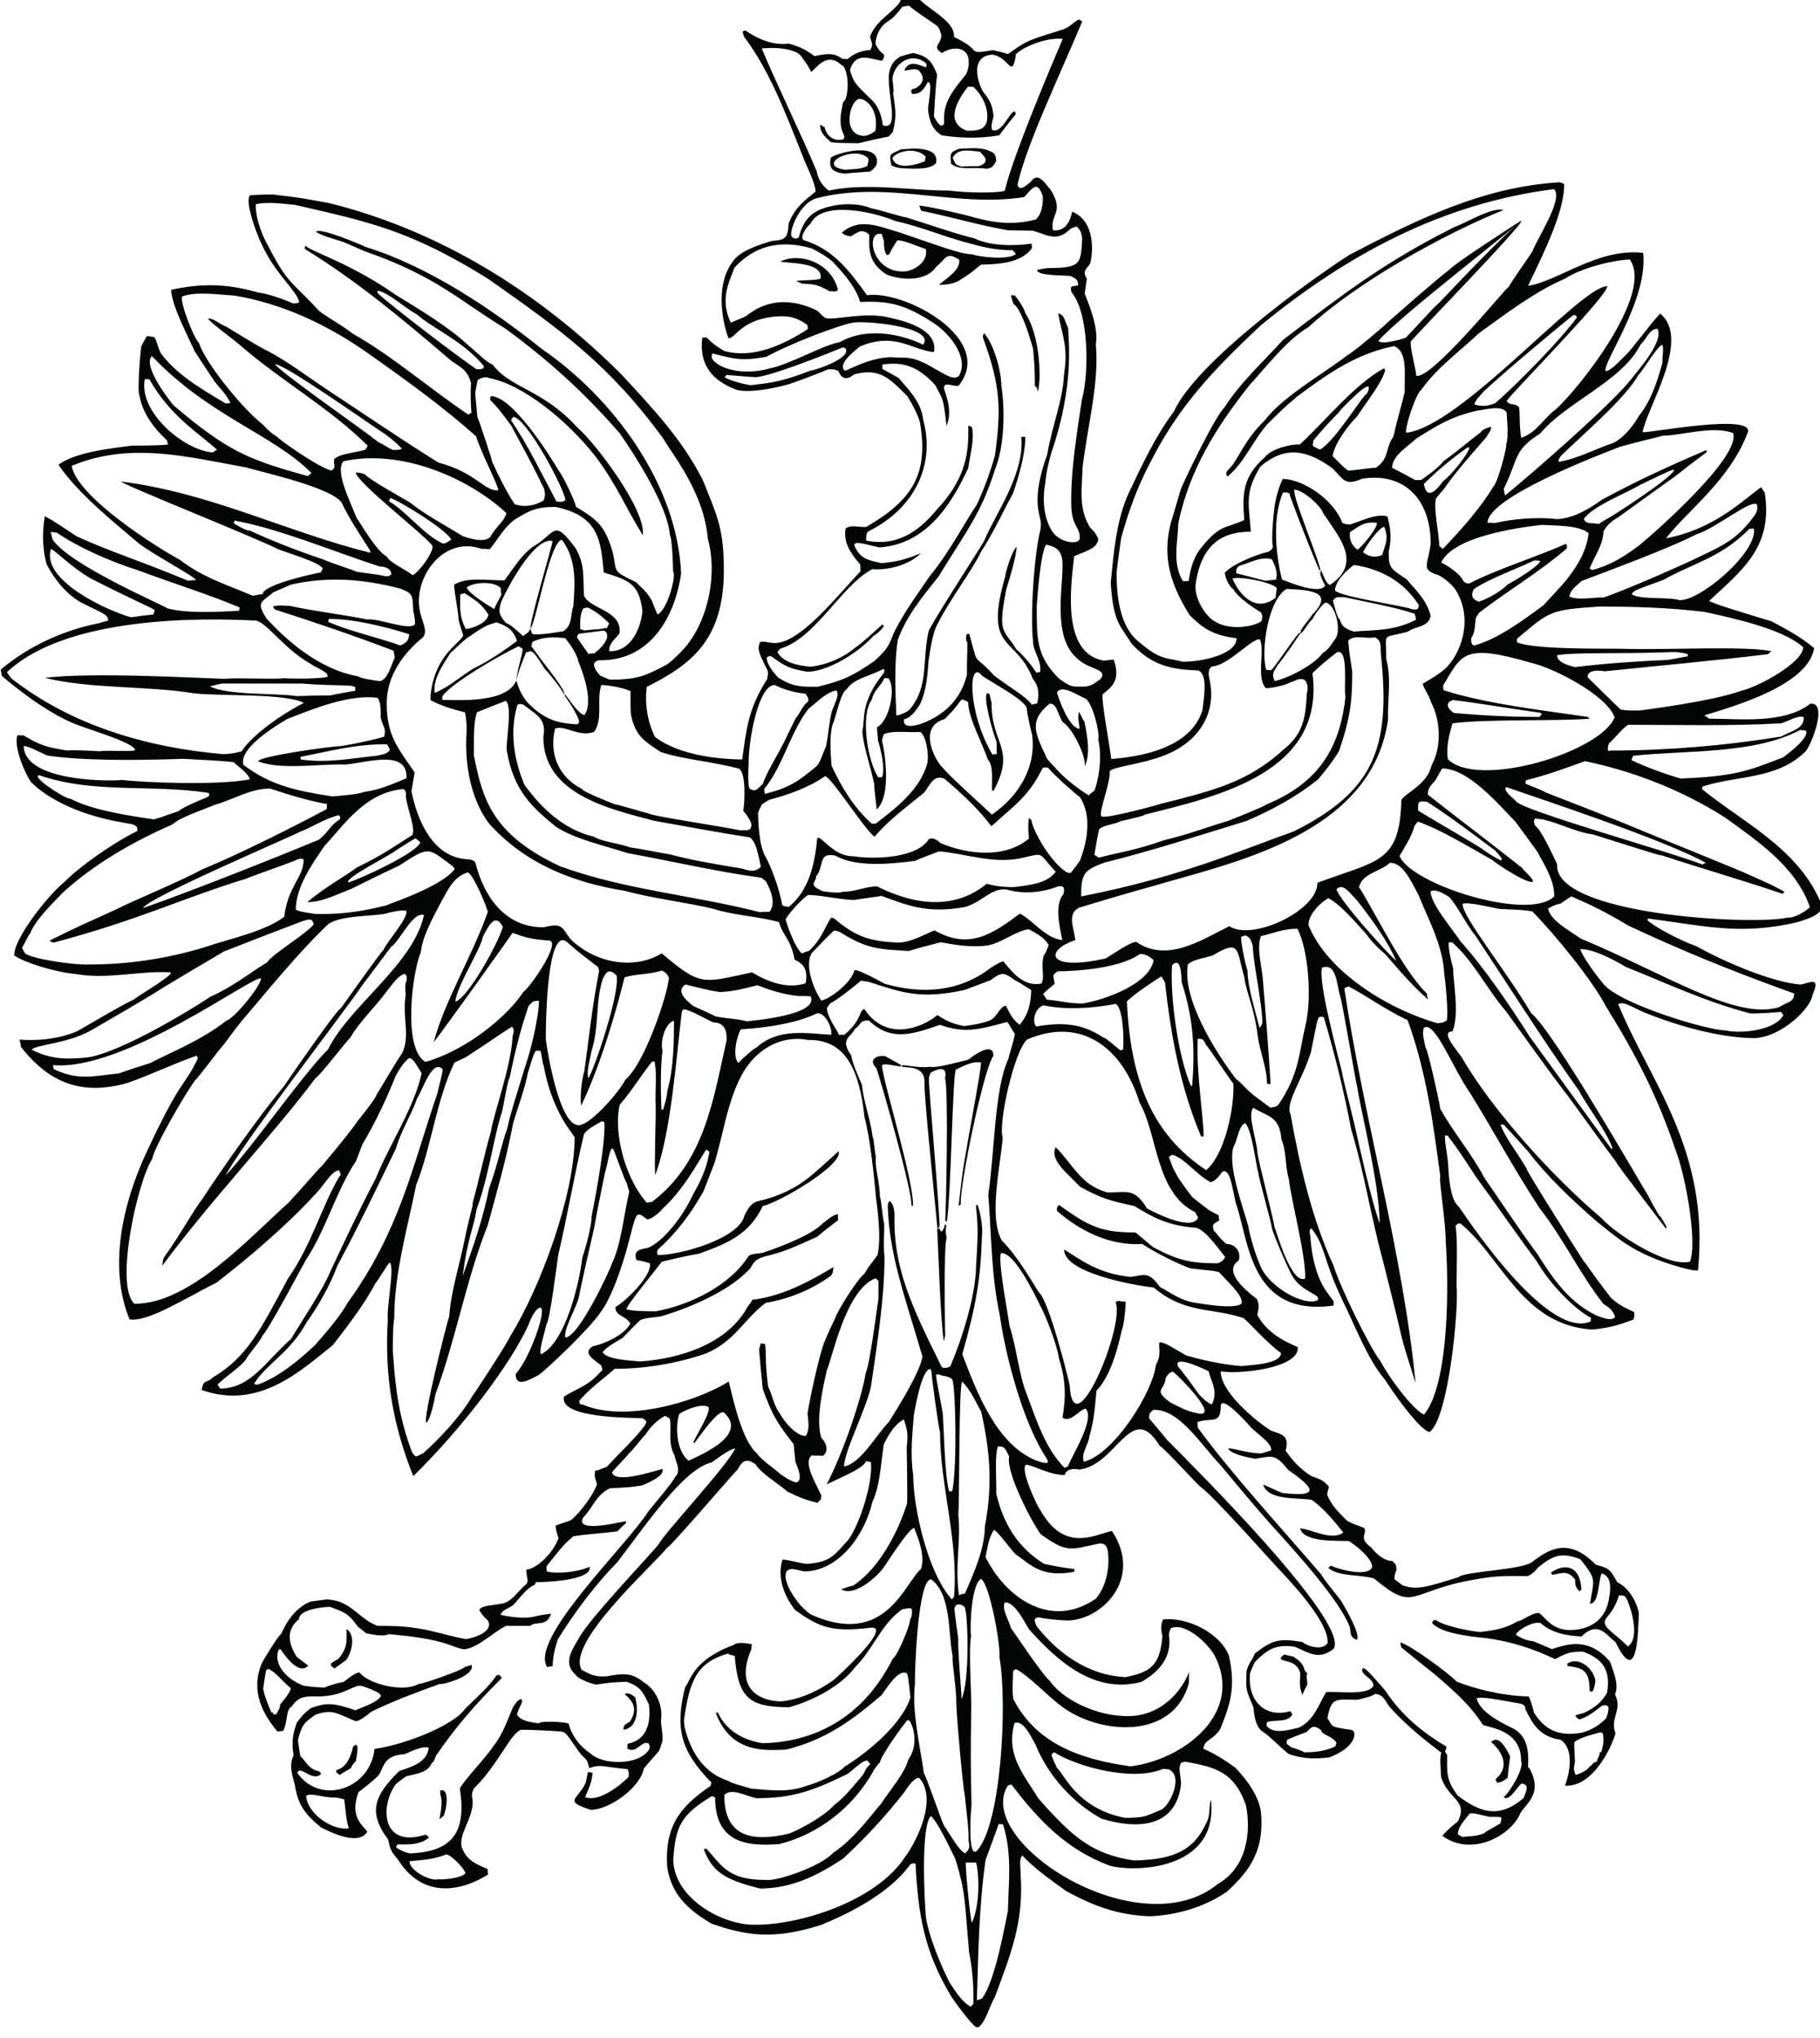 <?xml version="1.0" encoding="UTF-8" standalone="no"?>
<!-- Created with Inkscape (http://www.inkscape.org/) -->
<svg xmlns:dc="http://purl.org/dc/elements/1.1/" xmlns:cc="http://creativecommons.org/ns#" xmlns:rdf="http://www.w3.org/1999/02/22-rdf-syntax-ns#" xmlns:svg="http://www.w3.org/2000/svg" xmlns="http://www.w3.org/2000/svg" xmlns:sodipodi="http://sodipodi.sourceforge.net/DTD/sodipodi-0.dtd" xmlns:inkscape="http://www.inkscape.org/namespaces/inkscape" width="26.024mm" height="29.131mm" viewBox="0 0 26.024 29.131" version="1.1" id="svg4813" inkscape:version="0.92.1 r15371" sodipodi:docname="godło RP kontur.svg">
  <defs id="defs4807">
    <clipPath id="clipPath4519-9" clipPathUnits="userSpaceOnUse">
      <path inkscape:connector-curvature="0" id="path4517-2" d="m 51.224,709.689 h 73.917 v 82.595 H 51.224 Z"/>
    </clipPath>
  </defs>
  <sodipodi:namedview id="base" pagecolor="#ffffff" bordercolor="#666666" borderopacity="1.0" inkscape:pageopacity="0.0" inkscape:pageshadow="2" inkscape:zoom="1.979899" inkscape:cx="-7.5689867" inkscape:cy="-8.8336784" inkscape:document-units="mm" inkscape:current-layer="layer1" showgrid="false" fit-margin-top="0" fit-margin-left="0" fit-margin-right="0" fit-margin-bottom="0" inkscape:window-width="1366" inkscape:window-height="706" inkscape:window-x="1272" inkscape:window-y="-8" inkscape:window-maximized="1"/>
  <g inkscape:label="Layer 1" inkscape:groupmode="layer" id="layer1" transform="translate(-99.625,-98.738)">
    <g transform="matrix(0.353,0,0,-0.353,81.554,378.234)" id="g4513">
      <g clip-path="url(#clipPath4519-9)" id="g4515">
        <g transform="translate(86.96,786.696)" id="g4521">
          <path inkscape:connector-curvature="0" id="path4523" style="fill:#040606;fill-opacity:1;fill-rule:evenodd;stroke:none" d="m 0,0 c -0.029,0.052 -0.041,0.584 -0.403,0.979 -0.693,0.676 -0.801,0.752 -0.935,1.272 0.24,0.735 0.765,0.456 1.292,0.363 0.05,0.049 0.142,0.218 0.062,0.275 -0.248,0.178 -0.308,0.417 -0.32,0.405 0.019,0.367 0.168,0.712 0.543,0.946 C 0.468,4.383 0.634,4.615 0.788,4.805 0.832,4.819 1.015,4.832 1.044,4.854 1.305,4.622 1.787,4.317 2.056,4.124 2.28,3.984 2.261,3.942 2.362,3.681 2.386,3.285 1.948,3.218 2.383,2.928 2.866,3.247 3.468,3.154 3.471,2.599 3.488,2.364 3.421,2.198 3.369,2.077 2.861,1.436 2.407,0.957 2.477,0.09 2.375,-0.148 2.212,0.077 2.063,0.366 2.078,0.598 2.134,1.705 2.196,2.048 1.993,2.599 1.81,2.8 1.223,2.933 1.049,2.89 0.874,2.846 0.7,2.788 0.564,2.697 0.298,2.557 0.236,2.034 0.196,1.133 0.675,-0.207 0,0 M 3.398,-0.215 C 2.455,0.133 3.064,1.091 3.442,1.57 3.5,1.555 3.595,1.57 3.667,1.556 3.975,1.266 4.33,0.707 4.196,0.119 4.065,-0.192 3.833,-0.215 3.398,-0.215 m -4.323,-0.188 c -0.739,0.174 -0.382,1.504 0,1.479 0.263,-0.031 0.757,-0.438 0.617,-1.292 0,-0.011 -0.322,-0.282 -0.617,-0.187 m 4.091,-1.262 c -0.261,0.087 -0.222,0.104 -0.344,0.348 0.203,0.406 0.646,0.297 1.096,0.253 0.145,-0.144 0.478,-0.417 -0.041,-0.587 -0.247,0 -0.479,0 -0.711,-0.014 M 0.381,-1.317 C 0.599,-1.012 1.347,-0.883 1.71,-1.245 1.758,-1.265 1.686,-1.389 1.701,-1.448 1.357,-1.6 0.51,-1.833 0.381,-1.317 m -0.044,-0.3 c -0.101,0.522 -0.043,0.431 0.391,0.648 0.19,0 1.567,0.218 1.423,-0.551 C 1.92,-1.808 1.252,-1.752 0.816,-1.738 0.513,-1.724 0.366,-1.629 0.337,-1.617 M 4.184,-1.755 C 3.676,-1.668 3.107,-1.844 2.759,-1.553 2.726,-1.184 2.673,-1.085 3.108,-0.94 3.5,-0.94 4.037,-0.839 4.472,-1.114 4.597,-1.24 4.57,-1.389 4.592,-1.431 4.47,-1.639 4.438,-1.73 4.184,-1.755 m -5.723,-0.041 c -1.227,0.189 0.37,1.025 0.938,0.469 0.029,-0.102 0.01,-0.111 -0.034,-0.315 -0.319,-0.159 -0.609,-0.117 -0.904,-0.154 m -0.01,-0.159 c -0.118,0.034 -0.273,0.022 -0.435,0.13 -0.223,0.122 -0.145,0.436 -0.13,0.523 0.325,0.213 1.765,0.579 1.871,-0.087 -0.01,-0.164 0.038,-0.236 -0.275,-0.48 -0.349,-0.028 -0.697,-0.043 -1.031,-0.086 m 4.207,-0.682 c -1.579,0 -3.306,0.327 -4.857,-10e-4 -0.362,0.28 -0.451,0.581 -0.481,0.769 -0.6,1.441 -1.623,3.531 -2.233,4.984 0.654,0.069 1.438,-0.029 1.625,-0.347 0.058,-0.115 0.256,-0.316 0.376,-0.604 0.204,0.132 0.634,0.871 1.27,0.248 0.055,0.047 0.18,-0.318 0.16,-0.342 0.083,-0.198 0.08,-1.014 -0.135,-1.129 -0.031,-0.215 -0.226,-0.82 0.018,-1.297 0.088,-0.172 -0.023,-0.225 -0.072,-0.222 -0.45,-0.079 -0.664,0.316 -0.693,0.498 -0.117,0.089 -0.127,0.07 -0.186,0.113 0.005,-0.301 0.153,-0.465 0.443,-0.711 0.378,-0.053 0.732,-0.03 1.11,-0.045 0.406,0.102 0.812,0.189 1.233,0.276 0.044,0.058 0.102,0.116 0.16,0.174 0.188,0.725 0.087,0.987 0.014,1.581 0.029,0.073 0.029,0.073 -0.029,0.596 0.102,0.71 0.871,1.077 1.381,0.588 0,-0.03 0.007,-0.133 -0.038,-0.14 C 1.433,2.46 1.056,2.665 0.86,2.222 1.034,2.222 1.298,2.337 1.449,2.223 1.744,1.917 1.592,1.658 1.309,1.497 1.071,1.478 1.143,1.345 1.181,1.272 1.484,1.277 1.594,1.358 1.812,1.745 2.041,1.829 1.813,0.829 1.825,0.62 1.888,0.116 2.023,-0.185 2.383,-0.403 c 0.681,-0.102 1.478,-0.144 2.321,0 0.13,0.165 0.425,0.56 0.654,0.833 C 5.4,0.481 5.342,0.527 5.342,0.569 5.174,0.569 5.023,0.118 4.716,-0.126 4.576,-0.236 4.51,-0.195 4.442,-0.2 4.327,-0.084 4.464,0.278 4.479,0.366 4.429,0.895 4.283,1.035 4.138,1.265 3.96,1.379 3.372,2.809 4.428,2.863 4.837,2.817 5.046,2.448 5.175,2.39 5.275,2.345 5.327,2.496 5.386,2.885 5.673,3.172 6.599,3.574 7.28,3.502 6.906,2.627 5.267,-1.213 4.931,-2.648 4.65,-2.74 3.496,-2.742 2.658,-2.637 m -2.71,-1.761 c 0.029,-0.072 0.05,-0.193 0.094,-0.28 -0.029,-0.218 0.079,-0.925 0.297,-0.359 0.087,0.13 0.159,0.269 0.245,0.385 0.291,0 0.783,-0.236 1.146,-0.352 0.104,-0.414 -0.28,-0.78 -0.747,-0.897 -1.445,-0.178 -1.726,1.675 -1.035,1.503 m -2.093,-2.325 c -0.552,0.305 -0.632,0.288 -1.139,0.318 -0.116,0.072 -0.213,0.063 -0.213,0.107 0.23,0.045 0.803,0.014 0.969,0.098 0.115,0.683 -1.325,0.605 -1.631,0.69 0.769,0.377 2.057,-0.024 2.335,-1.147 -0.12,-0.13 -0.205,-0.023 -0.321,-0.066 m -14.316,-3.152 c -0.669,0.446 -3.255,2.411 -3.966,3.045 -0.086,0.077 -0.046,0.122 -0.029,0.141 0.479,-0.116 1.012,-0.648 1.578,-0.967 0.691,-0.595 1.882,-1.083 2.699,-2.075 0.052,-0.145 -0.123,-0.139 -0.282,-0.144 m 9.849,0.159 c -0.303,0.189 -0.382,0.311 -0.295,0.485 0.92,-0.24 1.216,-0.311 2.182,-0.137 1.002,0.555 3.038,1.315 3.496,1.378 0.427,0.106 3.389,-0.161 2.856,-0.888 -1.048,0.512 -2.417,0.668 -3.38,0.1 -0.669,-0.103 -2.022,-0.908 -2.871,-1.068 -0.216,-0.078 -1.234,-0.279 -1.988,0.13 m 6.892,0.333 c -0.711,-0.043 -1.19,-0.277 -1.814,-0.553 -0.362,0.261 0.45,0.854 0.595,0.984 1.427,0.604 2.123,-0.145 3.002,-0.228 0.203,1.016 -1.479,1.327 -1.978,1.437 -0.862,0.155 -1.918,-0.103 -2.32,-0.073 -0.186,0.014 -0.3,0.218 -0.43,0.319 -0.342,0.157 -1.624,0.793 -2.872,-0.217 -0.195,-0.106 -0.449,-0.185 -0.623,-0.273 -0.483,0.952 -0.029,1.735 0.142,2.227 0.807,0.883 1.85,1.153 3.135,0.779 0.326,-0.165 0.607,-0.331 0.87,-0.558 0,-0.042 0.853,-0.801 1.088,-1.609 1.117,0.047 1.766,-0.072 2.902,-0.806 0.641,-0.38 1.537,-1.41 1.102,-2.183 -0.216,-0.211 -0.552,0.054 -1.206,0.414 -0.764,0.42 -0.968,0.291 -1.593,0.34 m -5.642,-1.134 c -0.421,0.059 -0.916,0.236 -1.032,0.308 -0.022,0.047 0.048,0.087 0.048,0.102 0.21,-0.004 1.027,-0.086 1.186,-0.086 0.553,0.018 2.799,0.904 3.484,1.186 0.123,0.052 0.173,-0.046 0.181,-0.073 0.115,-0.401 -1.385,-0.869 -1.414,-0.839 -1.131,-0.42 -1.414,-0.482 -2.453,-0.598 m 11.633,-0.271 c -0.008,0.037 -0.042,0.276 -0.124,0.218 0.013,0.744 -0.038,1.142 -0.067,1.519 -0.147,0.537 -0.5,1.669 -0.79,1.814 -0.043,0.116 -0.081,0.237 -0.11,0.353 0.043,0.014 0.1,0.001 0.158,0.001 0.072,-0.073 0.366,-0.485 0.432,-0.725 0.588,-0.899 0.656,-2.638 0.501,-3.18 m 17.682,-0.51 c 0.051,0.203 0.249,0.37 0.391,0.538 0.856,0.804 3.295,2.841 3.636,3.091 0.072,-0.015 0.087,-0.014 0.131,-0.101 -0.653,-0.902 -2.404,-2.688 -3.302,-3.469 -0.313,-0.137 -0.55,-0.146 -0.856,-0.059 m 1.9,-1.349 c -0.086,0.479 -0.043,0.9 -0.086,1.234 -0.211,0.21 -0.356,0.033 -0.508,0.261 0.384,0.505 4.153,4.316 4.076,4.642 -1.093,0 -5.896,-5.663 -8.138,-5.933 -0.084,0.167 0.392,1.596 0.609,1.74 0.58,0.842 1.581,1.582 2.336,2.292 1.087,0.783 2.262,1.683 3.481,2.206 0.631,0.417 1.901,0.747 2.626,0.778 0.992,-1.388 -2.065,-5.237 -3.003,-6.074 -0.494,-0.36 -0.764,-0.936 -1.393,-1.146 m -8.151,-0.478 c -0.349,0.175 -0.306,0.101 -0.262,0.377 0.657,0.798 1.044,1.117 1.088,1.219 0.014,0.014 0.986,1.059 1.146,0.956 0.014,-0.1 0.014,-0.1 -0.073,-0.289 -0.134,0 -1.278,-1.918 -1.899,-2.263 m -37.568,-0.012 c -0.16,0.072 -0.433,0.258 -0.578,0.317 -0.538,0.442 -3.627,2.581 -4.184,3.136 0.193,0.176 4.119,-2.613 4.463,-2.815 0.217,-0.16 0.465,-0.364 0.644,-0.554 0.075,-0.058 -0.068,-0.093 -0.345,-0.084 m -7.285,-0.104 c -1.175,0.092 -3.008,1.637 -2.751,2.964 0.029,0.015 0.143,-0.003 0.186,-0.003 0.833,-1.474 1.937,-2.13 2.743,-2.852 -0.044,0 -0.149,-0.095 -0.178,-0.109 m 54.513,-0.378 c 0,0.218 0.247,0.363 0.363,0.494 0.931,0.88 2.39,2.155 2.872,3.017 0.223,0.223 0.79,1.221 0.975,1.221 0.058,-0.13 -0.003,-0.437 -0.003,-0.742 -0.122,-0.405 -0.371,-1.417 -0.93,-2.102 -0.203,-0.349 -0.566,-0.871 -1.043,-1.119 -0.718,-0.235 -1.495,-0.663 -2.234,-0.769 m -50.655,-0.58 c -2.359,0.655 -3.208,0.965 -5.454,2.873 -0.334,0.42 -1.23,1.625 -0.867,1.988 2.297,-2.43 4.967,-3.197 6.465,-4.743 -0.03,-0.015 -0.129,-0.088 -0.144,-0.118 m 7.693,-0.577 c -0.582,-0.018 -0.864,0.712 -2.413,1.128 -1.531,0.955 -2.992,1.956 -4.496,2.945 -0.732,0.485 -1.671,1.198 -2.467,1.597 -0.26,0.115 -1.624,0.957 -1.624,0.957 -0.319,0.13 -0.493,0.333 -0.74,0.333 0,-0.101 0.988,-0.811 1.306,-1.087 1.648,-1.437 3.589,-2.507 5.159,-4.062 -0.015,-0.042 -0.068,-0.117 -0.083,-0.16 -0.426,-0.137 -1.029,-0.145 -1.276,-0.391 -0.029,-0.267 0.1,-0.32 -0.103,-0.456 -0.478,0.084 -2.262,1.34 -2.218,1.384 -0.174,0.058 -0.551,0.449 -0.566,0.478 -0.745,0.566 -2.305,2.439 -2.582,3.293 -0.217,0.213 -0.755,1.585 -0.696,1.886 0.566,0.227 1.516,0.072 2.118,0.043 1.991,-0.323 3.903,-1.243 5.541,-2.422 1.434,-1.011 2.954,-2.112 4.259,-3.278 0.195,-0.666 1.005,-2.189 0.881,-2.188 m 37.508,0.259 c 0.537,0.536 1.131,1.029 1.77,1.479 h 0.072 c 0,-0.22 -0.73,-1.119 -1.073,-1.379 -0.217,-0.298 -0.641,-0.812 -0.769,-0.1 m 3.293,-0.465 c -0.029,0.087 -0.044,0.175 -0.058,0.262 0.617,1.248 0.369,1.545 1.479,2.248 1.054,1.267 3.324,2.121 4.062,3.598 0.257,0.235 0.357,0.639 0.69,0.639 0.259,-0.516 -0.775,-1.653 -1.038,-2.003 -0.767,-0.998 -3.908,-3.738 -5.135,-4.744 m -38.427,-0.246 c -0.576,1.072 -1.156,2.29 -1.842,3.292 0.015,0.044 0.091,0.126 0.088,0.138 0.546,-0.036 2.085,-2.93 2.115,-3.374 -0.134,-0.107 -0.224,-0.056 -0.361,-0.056 m 42.212,-0.912 c -0.247,0.073 -0.509,-0.04 -0.595,0.215 0.395,0.536 1.667,1.01 2.293,1.378 1.219,0.595 1.272,0.603 1.359,0.603 0,-0.265 -2.417,-1.821 -2.675,-1.966 -0.087,-0.03 -0.31,-0.188 -0.382,-0.23 m -46.825,-0.786 c -0.784,0.374 -1.484,1.312 -2.175,1.712 0.014,0.043 0.047,0.099 0.06,0.129 0.434,-0.145 2.319,-1.319 2.465,-1.689 -0.087,-0.029 -0.174,-0.162 -0.35,-0.152 m 40.516,-0.218 c -0.059,0.044 -0.102,0.088 -0.146,0.118 0,0.485 -0.263,1.648 -0.116,1.943 0.102,0.13 0.203,0.247 0.305,0.363 0.493,0.71 1.132,1.422 1.712,2.088 0.116,0.203 0.203,0.276 0.203,0.435 -0.225,-0.075 -0.35,-0.109 -0.422,-0.225 -0.523,-0.392 -0.985,-0.805 -1.508,-1.167 -0.159,-0.233 -0.696,-0.625 -0.914,-0.769 h -0.232 c -0.304,0.159 -0.631,0.35 -0.936,0.495 0,0.493 0.632,0.854 0.98,1.187 0.885,0.552 1.405,0.886 2.479,1.132 0.203,0 0.963,0.259 1.18,-0.074 0,-0.189 0.099,-0.941 -0.017,-1.29 0.042,-0.057 -0.291,-1.392 -0.494,-1.683 -0.029,0.015 -0.38,-0.8 -2.074,-2.553 m -3.229,-0.132 c 0.291,-0.254 0.609,-0.189 0.77,-0.117 0.136,0.456 0.278,0.636 0.087,1.141 -0.191,0.003 -0.759,-0.789 -0.857,-1.024 m -0.222,0.098 c -0.319,0.218 -0.336,0.543 -0.307,0.717 0.407,0.246 0.546,0.429 1.083,0.372 0.051,-0.186 -0.573,-0.934 -0.776,-1.089 m 9.5,-0.821 c -0.044,0.029 -0.073,0.044 -0.102,0.058 0.176,0.471 0.536,0.915 0.566,1.523 0.159,0.232 0.159,0.232 0.377,0.421 0.262,0.145 0.494,0.348 2.51,1.783 0.42,0.335 0.856,0.669 1.29,0.987 -0.013,0.029 -0.013,0.059 -0.013,0.087 -1.441,-0.621 -2.832,-1.251 -4.236,-2.016 -0.613,-0.444 -1.222,-0.761 -1.828,-0.783 -0.813,0.101 -1.843,0 -2.51,-0.16 -0.101,0.015 -0.203,0.015 -0.29,0.015 0,1.026 4.524,2.749 5.367,3.075 0.58,0.159 1.161,0.304 1.755,0.45 0.726,0 2.011,0.421 2.823,0.102 0.314,-0.967 -3.152,-4.006 -3.78,-4.526 -0.591,-0.448 -1.187,-0.83 -1.929,-1.016 m -47.776,-0.209 c -0.363,0.276 -0.964,0.528 -1.037,0.746 -0.421,0.203 -1.074,1.349 -1.248,1.595 -0.216,0.581 -0.883,1.864 -0.52,2.27 2.245,0.499 4.959,-0.589 6.599,-2.096 -0.087,-0.348 -0.443,-0.568 -0.653,-0.971 -0.261,-0.262 -0.9,-0.03 -1.103,0.029 -0.769,0.478 -1.552,0.884 -2.161,1.378 -0.276,0.159 -1.653,0.928 -1.813,1.131 -0.217,0.073 -0.217,0.073 -0.377,0.073 0.114,-0.463 2.675,-2.424 3.11,-2.959 0.071,-0.265 -0.575,-1.107 -0.797,-1.196 m -1.124,-0.038 c -0.363,0.088 -0.972,0.131 -1.189,0.189 0.014,0.029 -0.827,0.276 -1.335,0.494 -1.044,0.348 -2.147,0.782 -2.944,1.159 -0.203,0 -0.566,0.247 -0.654,0.291 0,0.029 0.027,0.084 0.027,0.114 1.82,-0.328 3.985,-1.247 5.877,-1.857 0.087,0 0.477,-0.024 0.477,-0.328 -0.072,-0.015 -0.059,-0.091 -0.259,-0.062 m 35.656,-0.188 c -0.392,0.102 -0.784,0.203 -1.176,0.305 0,0.231 0.044,0.217 0.131,0.304 0.392,0.087 0.856,0.401 1.32,0.256 0.121,-0.268 0.251,-0.53 0.16,-0.821 -0.144,-0.015 -0.305,-0.03 -0.435,-0.044 m 0.682,0.044 c -0.271,1.047 -0.384,2.518 0.029,3.51 0.133,0.061 0.191,-0.008 0.264,-0.008 0,-0.105 1.189,-3.148 1.284,-3.243 0,0.406 -1.191,3.151 -1.075,3.384 0.338,0 1.076,-0.661 1.168,-0.96 0.59,-0.901 1.629,-2 0.272,-2.895 -0.205,0.038 -0.321,0.633 -0.411,0.633 -0.029,-0.117 0.092,-0.465 0.218,-0.654 -0.228,-0.426 -1.626,0.202 -1.749,0.233 m -41.691,-0.653 c -0.948,0.408 -2.044,0.742 -2.945,1.451 -1,0.539 -4.17,2.556 -4.393,3.807 2.348,0.992 4.714,0.365 7.077,-0.065 0.679,-0.199 3.444,-0.809 3.859,-1.422 0.309,-0.65 0.736,-1.29 1.126,-1.895 0.07,-0.108 0.023,-0.109 0.029,-0.133 -3.418,0.852 -6.458,2.424 -10.091,2.883 0,-0.1 5.425,-2.263 6.368,-2.741 0.264,-0.117 1.717,-0.536 1.8,-0.784 -0.029,-0.03 -0.044,-0.156 -0.102,-0.159 -0.387,-0.07 -2.328,-0.509 -2.328,-0.875 -0.087,0 -0.327,-0.053 -0.4,-0.067 m 53.323,-0.028 c 0.079,0.312 0.277,0.404 0.495,0.623 0.954,0.372 3.406,1.257 4.671,1.899 0.739,0.215 2.263,1.477 2.446,1.19 0.015,-0.187 0.007,-0.264 -0.097,-0.421 -0.726,-1.003 -1.273,-1.216 -2.393,-1.755 -0.911,-0.434 -3.049,-1.357 -3.743,-1.581 -0.211,0.037 -1.02,-0.135 -1.379,0.045 m 2.541,0.086 c -0.029,0.161 0.662,0.344 1.29,0.595 1.185,0.666 2.332,0.894 3.467,2.059 0.043,0 0.125,0.008 0.183,0.008 0.155,-0.966 -2.222,-2.967 -3.026,-2.894 -0.449,0.136 -1.584,0.008 -1.914,0.232 m -6.2,-0.297 c -0.35,0.119 -0.3,0.34 -0.198,0.514 0.623,0.422 1.83,0.855 2.435,1.154 0.044,0 0.186,0 0.244,-0.015 0,-0.192 -1.108,-0.855 -1.3,-0.943 -0.319,-0.319 -0.833,-0.595 -1.181,-0.71 m -9.981,0.93 c 0.231,0.116 1.546,-0.124 1.793,-0.371 0,-0.088 -0.046,-0.311 -0.046,-0.399 -0.796,-0.625 -1.447,0.086 -1.747,0.77 m 7.246,-1.234 c -0.145,0.119 -2.816,0.478 -3.093,0.754 0.008,0.414 0.519,0.851 0.76,1.037 1.026,-0.147 2.007,-0.632 2.631,-1.619 0,-0.261 -0.168,-0.172 -0.298,-0.172 m -38.269,0.876 c 0.189,0.189 1.06,0.303 1.38,-0.017 0,-0.087 0.014,-0.174 0.028,-0.275 -0.087,-0.174 -0.219,-0.39 -0.291,-0.578 -0.317,0.194 -0.993,0.608 -1.117,0.87 m -12.127,-0.841 c 0,0.064 -3.941,1.729 -4.642,2.785 -0.029,0.102 -0.058,0.203 -0.073,0.305 0.073,0 0.161,-0.015 0.247,-0.029 0.842,-0.581 2.148,-1.161 3.249,-1.509 1.94,-0.711 2.832,-0.968 4.135,-1.509 0.039,-0.016 -0.005,-0.095 -0.005,-0.139 -0.825,-0.053 -2.13,-0.117 -2.911,0.096 m -1.464,-0.363 c -0.91,0.246 -3.654,1.482 -3.247,2.766 0.239,-0.106 0.798,-0.723 1.622,-1.199 1.944,-0.986 2.464,-1.175 2.58,-1.277 0,-0.058 -0.056,-0.116 -0.042,-0.174 -0.305,-0.029 -0.609,-0.072 -0.913,-0.116 m 13.562,-0.479 c -0.29,0.523 -0.228,0.962 -0.228,1.397 0.058,0.044 0.104,0.028 0.177,0.057 0.348,-0.232 0.66,-0.379 0.968,-0.877 -0.095,-0.351 -0.604,-0.524 -0.917,-0.577 m 4.816,-0.058 c -0.072,0.029 -0.13,0.044 -0.188,0.058 0,0.349 0,0.624 0.13,0.842 0.058,0.014 0.116,0.029 0.189,0.029 0.29,-0.145 0.522,-0.305 0.856,-0.638 -0.029,-0.059 -0.058,-0.117 -0.087,-0.189 -0.058,0 -0.102,0 -0.145,-0.015 -0.116,-0.043 -0.726,-0.058 -0.755,-0.087 m 31.158,-0.041 c -0.377,0.101 -0.521,0.259 -0.565,0.477 -0.123,0.061 -0.238,0.616 -0.289,0.769 0.131,0.188 0.168,0.145 0.472,0.145 0.814,-0.184 2.072,-0.403 2.848,-0.673 -0.015,-0.044 0.069,-0.19 0.031,-0.249 -0.933,-0.456 -1.61,-0.394 -2.497,-0.469 m -33.652,-0.185 c -0.086,0.064 -0.491,0.477 -0.7,0.534 -0.309,0.365 -0.287,0.435 -0.214,0.795 0.14,0.365 1.318,2.713 2.102,2.522 -0.022,-0.232 -0.845,-2.95 -0.903,-3.53 0.193,0 0.793,3.576 1.285,3.576 0.604,-0.807 0.525,-1.775 0.46,-2.684 -0.121,-0.307 -0.019,-0.769 -0.406,-1.016 -0.203,-0.028 -1.073,-0.188 -1.262,-0.101 -0.029,0.088 -0.058,0.141 -0.072,0.214 -0.059,-0.188 -0.174,-0.194 -0.29,-0.31 m 38.5,-0.381 c -0.127,0.071 -0.088,0.227 -0.103,0.3 0.189,0.246 0.144,0.627 0.203,0.844 0.043,0.073 0.087,0.145 0.145,0.203 1.116,0.856 2.451,1.654 3.525,2.582 0.014,0.117 0.014,0.117 -0.029,0.189 -1.242,-0.549 -2.755,-1.008 -3.931,-1.61 -0.116,0.015 -0.116,0.015 -0.218,0.086 -0.145,0.349 -0.805,0.735 -0.907,0.763 0.471,1.041 3.012,1.405 4.084,1.53 0.482,-0.039 1.49,10e-4 1.887,-0.339 -0.144,-1.329 -1.372,-2.385 -1.815,-2.903 -0.729,-0.551 -1.922,-1.428 -2.841,-1.645 m -43.474,0.005 c -1.087,0.373 -2.047,0.573 -2.919,0.951 0,0.043 0.019,0.096 0.019,0.124 0.972,0 2.214,-0.293 3.252,-0.621 0,-0.256 -0.138,-0.369 -0.352,-0.454 m 7.613,-0.341 c -0.159,0.232 -0.319,0.45 -0.464,0.668 0.015,0.058 0.044,0.101 0.073,0.145 0.333,0.044 0.682,0.088 1.03,0.13 0.363,-0.231 -0.145,-0.74 -0.406,-0.928 -0.087,0 -0.16,0 -0.233,-0.015 m 24.08,-0.319 c -0.723,0.179 -0.904,0.062 -1.77,0.796 -0.82,0.633 -0.914,1.96 -0.914,2.831 0.059,0.465 0.117,0.928 0.189,1.392 0.305,1.103 0.668,2.09 1.19,3.075 1.135,2.228 2.504,3.693 4.468,5.528 3.502,2.868 7.347,4.937 11.874,5.512 0.394,-0.394 -0.687,-1.996 -0.879,-2.525 -0.287,-0.442 -0.696,-0.993 -0.972,-1.45 -0.051,0.05 -3.086,-3.73 -3.728,-3.583 -0.044,0.406 -0.266,1.146 -0.223,1.393 0.323,0.387 4.537,4.717 4.482,4.88 -0.754,-0.582 -2.577,-2.531 -3.302,-3.284 -0.38,-0.337 -1.015,-1.077 -1.392,-1.451 -0.212,-0.068 -0.945,-0.289 -1.102,-0.13 0.728,0.903 5.784,4.777 5.784,4.875 -0.257,-0.165 -2.708,-1.739 -2.912,-1.989 -0.538,-0.404 -1.997,-1.697 -2.516,-2.148 -0.029,-0.058 -1.503,-1.304 -1.604,-1.304 -0.757,-0.618 -2.624,-1.668 -3.336,-2.626 -0.823,-0.794 -1.085,-1.558 -1.381,-1.896 -0.096,-0.129 -0.294,-0.223 -0.147,-0.403 0.701,0.595 0.997,1.413 1.624,2.134 1.059,1.058 1.093,0.977 1.137,1.065 1.247,0.928 2.407,1.768 3.987,2.087 0.581,-0.232 0.403,-1.21 0.432,-1.863 -0.146,-0.595 -0.328,-1.196 -0.46,-1.806 -0.347,-0.479 -0.146,-0.869 -0.712,-1.26 -0.173,0.014 -0.881,-0.111 -1.128,-0.111 -0.203,0.16 -0.277,0.24 -0.625,0.588 0.098,0.533 0.622,1.232 1.001,1.61 0.348,0.551 0.986,1.32 1.131,1.857 l -0.044,0.087 c -1.219,-0.658 -2.417,-2.185 -3.422,-3.09 -0.316,0.029 -1.128,-0.15 -1.422,-0.523 -0.865,-0.778 -0.909,-1.434 -0.82,-2.532 -0.772,-0.357 -0.961,-0.158 -1.72,-1.094 -0.337,-0.391 -0.463,-0.881 -0.533,-1.377 h -0.235 c -0.449,0.753 -0.188,1.638 -0.188,2.32 0.457,2.195 1.537,3.905 2.901,5.628 0.682,0.74 1.509,1.828 2.379,2.336 1.982,1.82 5.415,3.731 7.906,4.743 -0.506,0.109 -1.403,-0.473 -2.002,-0.696 -2.878,-1.444 -4.524,-2.73 -6.934,-4.563 -0.855,-0.942 -1.716,-1.708 -2.393,-2.762 -0.391,-0.37 -1.717,-3.154 -1.756,-3.308 -0.058,-0.174 -0.348,-1.204 -0.362,-1.204 -0.376,-1.325 -0.173,-2.447 0.725,-3.872 0.537,-0.537 0.945,-0.82 1.903,-0.936 0,-0.649 -1.389,-0.956 -2.179,-0.951 M 28.03,-21.93 c -0.26,0.065 -0.726,0.188 -0.726,0.479 0.609,0.124 2.77,0.057 4.149,0.115 0.261,-0.014 0.711,0.074 1.146,-0.072 v -0.087 c -0.141,-0.015 -0.414,-0.084 -0.812,-0.145 -1.265,-0.056 -2.502,-0.139 -3.757,-0.29 m -39.109,-0.508 c -0.131,0.058 -0.261,0.117 -0.377,0.16 -0.272,0.306 -0.369,0.558 -0.043,0.624 2.083,-0.035 3.071,1.763 3.321,3.51 -0.15,3.6 -2.733,7.099 -5.643,9.095 -2.056,1.645 -4.612,3.345 -7.108,4.12 -0.391,0.174 -1.87,0.798 -2.044,0.624 0.217,-0.16 0.739,-0.289 1.131,-0.42 0.261,-0.116 0.59,-0.255 0.852,-0.371 2.899,-1.011 3.804,-1.98 5.689,-3.126 1.8,-1.321 3.187,-2.585 4.638,-4.243 0.638,-0.922 1.947,-2.951 2.031,-4.126 0.087,-0.087 0.13,-1.234 0.13,-1.481 0.145,-0.144 -0.24,-1.574 -0.633,-1.726 -0.087,0.189 -0.16,0.377 -0.232,0.566 -0.203,0.363 -0.449,0.551 -0.638,0.74 -0.987,0.479 -0.754,0.363 -0.943,1.218 -0.31,1.02 -0.562,1.282 -1.48,1.828 -0.101,0.363 -0.552,1.286 -0.733,1.511 -0.356,0.599 -1.848,2.972 -2.719,2.972 -0.044,-0.087 -0.044,-0.087 -0.015,-0.175 0.203,-0.174 0.596,-0.679 0.842,-1.03 0.248,-0.453 0.851,-1.568 1.146,-2.175 0.097,-0.265 0.314,-0.427 0.159,-0.842 -0.421,-0.246 -0.855,-0.275 -1.175,-0.145 -0.351,0.538 -0.639,1.119 -0.905,1.704 0.015,0.015 -0.544,1.733 -0.604,1.821 -0.029,0.319 -0.058,0.638 -0.087,0.958 0.029,0.188 0.058,0.362 0.102,0.536 0.109,0.087 0.333,0.154 0.429,0.089 1.379,-0.243 3.187,-1.715 4.329,-3.164 0.855,-1.121 1.222,-2.07 1.929,-3.206 0.141,1.039 -1.965,3.784 -2.65,4.362 -1.402,1.547 -2.717,1.586 -3.428,2.543 -0.278,0.107 -0.705,0.561 -0.957,0.755 -0.851,0.793 -1.938,1.434 -2.93,2.044 -1.853,1.296 -3.318,1.716 -3.714,2.017 -0.014,-0.044 -0.014,-0.087 -0.014,-0.13 2.095,-1.282 3.985,-2.859 5.846,-4.453 0.345,-0.308 0.731,-0.349 0.891,-0.987 -0.032,-0.383 -0.012,-0.813 0.014,-1.196 -0.029,-0.014 -0.093,-0.043 -0.122,-0.072 -1.514,1.009 -3.123,2.405 -4.671,3.269 -0.547,0.421 -0.987,0.624 -1.392,0.943 -1.071,1.185 -1.225,1.008 -2.06,2.641 -0.303,0.532 -0.521,1.239 -0.485,1.667 0.449,0.102 1.007,0.029 1.587,-0.029 3.065,-0.699 4.673,-1.046 7.79,-2.973 2.918,-2.052 4.91,-3.457 7.122,-6.485 0.398,-0.681 1.648,-2.19 1.807,-4.054 0.39,-1.416 0.029,-3.181 -0.808,-4.263 0.045,0.024 -0.575,-0.677 -0.883,-0.85 -0.868,-0.46 -1.185,-0.595 -2.292,-0.595 m 26.945,-0.058 c -0.159,0.32 0.007,0.436 0.124,0.653 0.118,0.116 0.887,1.2 0.952,1.361 -0.071,0.072 -1.071,-1.459 -1.198,-1.55 -0.058,-0.053 -0.161,0.001 -0.219,-0.014 -0.229,0.73 0.057,2.832 0.823,3.281 0.884,-0.048 1.991,-0.079 1.034,-1.047 -0.029,-0.087 -0.551,-0.653 -0.507,-0.798 0.203,0.13 0.303,0.435 0.521,0.624 0.088,0.174 0.35,0.553 0.524,0.669 0.411,-0.045 0.671,-1.154 0.39,-1.482 -0.07,-0.091 -0.283,-0.472 -0.493,-0.551 -0.255,-0.392 -1.217,-0.972 -1.951,-1.146 m -36.229,-0.003 c -0.172,0.016 -0.882,0.124 -0.882,0.192 -1.651,0.283 -3.014,1.562 -3.731,2.35 -0.406,0.655 -0.246,0.62 0.29,1.059 0.233,0.101 0.465,0.203 0.697,0.304 1.451,0.334 2.872,0.247 4.439,-0.159 0.493,-0.203 0.494,-0.218 0.523,-0.913 0.015,-0.058 0.071,-0.262 0.071,-0.524 -0.208,-0.291 -1.461,0.243 -1.929,0.189 -1.116,0.218 -2.175,0.334 -3.148,0.551 -0.232,0 -0.464,0.044 -0.681,-0.029 0.015,-0.029 0.044,-0.072 0.072,-0.116 1.538,-0.493 3.175,-1.046 4.813,-1.67 0.015,-0.073 0.038,-0.186 0.053,-0.274 -0.176,-0.395 -0.276,-0.854 -0.587,-0.96 m 27.489,0.105 c -0.955,0.955 -0.888,1.678 -0.898,2.944 0.029,0.363 0.139,2.063 0.376,2.482 0.159,-0.057 0.505,-0.079 0.625,-0.467 0.223,-0.648 -0.528,-3.17 0.637,-4.147 0.472,-0.466 1.271,-0.41 0.943,-0.833 -0.239,-0.162 -0.297,-0.249 -0.598,-0.304 -0.563,0 -0.555,-0.054 -1.085,0.325 m -25.284,-0.58 c -0.086,0.565 0.361,1.181 0.636,1.615 0.394,0.354 0.423,0.415 0.728,0.648 0.029,-0.015 0.189,0.159 0.725,0.449 0.131,0.058 0.276,0.102 0.421,0.145 0.319,-0.131 0.649,-0.219 0.822,-0.755 -0.497,-0.374 -1.194,-0.85 -1.75,-1.107 -0.523,-0.319 -1.06,-0.792 -1.582,-0.995 m -5.599,-0.131 c -0.908,0.137 -2.732,0.019 -3.51,0.391 0.159,0.044 0.319,0.088 0.493,0.117 h 3.278 c 0.552,-0.058 1.291,-0.058 1.945,-0.088 0.057,-0.014 0.115,-0.029 0.173,-0.057 v -0.145 c -0.334,-0.058 -0.668,-0.116 -1.001,-0.189 -0.464,0 -0.928,-0.015 -1.378,-0.029 m 53.628,-0.537 c -0.449,0.435 -0.899,0.871 -1.334,1.306 0,0.276 0.383,0.293 0.688,0.235 2.234,0.232 4.332,0.418 6.623,0.693 0.044,0.043 0.087,0.087 0.145,0.116 -0.937,0.233 -4.402,0.048 -5.932,0.101 -0.779,0.022 -3.606,-0.048 -4.382,0.262 v 0.145 c 1.356,1.132 1.306,1.164 3.337,1.305 1.432,0 2.842,-0.045 4.265,-0.217 1.052,-0.234 3.175,-0.676 3.992,-1.431 0,-0.602 -1.752,-1.578 -2.498,-1.76 -1.177,-0.433 -4.104,-0.796 -4.106,-0.798 -0.256,0 -0.547,-0.019 -0.798,0.043 m -6.745,-0.145 c -0.333,0.218 -0.319,0.45 -0.029,0.522 1.103,-0.13 2.234,-0.339 3.525,-0.513 0.149,-0.111 -0.014,-0.05 -0.014,-0.169 -1.181,0 -2.268,0.052 -3.482,0.16 m -37.486,0.382 c -0.302,0.331 -0.415,0.681 -0.496,0.931 -0.368,-0.932 -2.388,-0.786 -2.986,-0.786 -0.01,0.054 -0.031,0.119 0.011,0.174 0.421,0.554 2.373,1.671 3.07,1.999 0.073,-0.029 0.088,-0.071 0.161,-0.1 0.017,-0.198 -0.246,-0.933 -0.246,-1.282 0.043,0.291 0.287,0.88 0.389,1.141 0.223,-0.013 0.158,0.291 0.748,-0.664 0.115,-0.116 0.685,-0.796 0.83,-1.101 0.078,0.155 -0.846,1.303 -0.872,1.341 -0.173,0.232 -0.334,0.45 -0.494,0.668 0.015,0.058 0.03,0.116 0.044,0.174 0.45,0.217 0.897,0.199 1.334,0.149 0.207,-0.264 0.466,-0.634 0.525,-0.933 0.134,-0.329 0.648,-1.618 0.249,-2.178 -0.298,0.039 -0.877,1.045 -0.949,1.026 0.217,-0.391 0.466,-0.624 0.714,-1.204 0.056,-0.167 -0.039,-0.171 -0.074,-0.197 -0.6,0.044 -1.202,0.086 -1.958,0.842 m 15.211,-0.641 c 0.367,0.098 0.56,0.506 0.632,0.578 0.291,0.595 0.32,1.263 0.364,1.799 0.06,0.393 0.163,1.169 0.377,1.509 0.478,0.96 1.418,2.186 1.74,2.886 0.508,0.784 0.891,1.625 1.311,2.394 0.213,0.654 0.482,1.495 0.492,2.274 -0.044,0 -0.135,0.003 -0.164,-0.011 0.135,-1.517 -1.066,-3.136 -1.508,-4.206 -0.309,-0.537 -1.663,-2.588 -2.235,-3.613 -0.297,-1.198 0.026,-2.255 -0.775,-3.202 -0.122,-0.144 -0.485,-0.257 -0.544,-0.251 -0.044,1.045 -0.087,2.09 0.058,3.061 0.377,1.016 1.001,1.741 1.653,2.568 1.111,1.824 1.725,2.529 2.292,4.352 0.392,0.958 0.395,2.48 0.25,3.364 0,0.592 -0.292,1.663 -0.694,2.13 -0.03,-0.019 -0.076,-0.118 -0.037,-0.222 0.715,-1.934 0.72,-2.889 0.473,-4.722 -0.205,-0.718 -0.432,-1.342 -0.746,-2.015 -0.332,-0.452 -1.098,-1.92 -1.901,-2.879 -0.522,-0.772 -0.927,-1.3 -1.393,-2.175 -0.23,-0.458 -0.152,-0.647 -0.858,-1.267 -0.823,-0.565 -1.226,-0.779 -2.282,-1.031 -0.778,-0.018 -1.066,0.04 -1.588,0.36 -0.276,0.275 -0.522,0.652 -0.464,0.841 0.071,0.015 0.105,0.076 0.2,0.007 0.541,-0.389 0.698,-0.474 1.425,-0.602 0.841,0 2.088,0.783 2.683,1.451 0.131,0.072 0.406,0.304 0.421,0.42 -0.029,0.015 -0.044,0.029 -0.058,0.044 -0.261,-0.232 -0.765,-0.712 -1.142,-0.973 -0.489,-0.399 -1.136,-0.665 -1.76,-0.739 -0.448,0.035 -1.124,0.154 -1.348,0.595 0.028,0.044 0.089,0.109 0.118,0.138 1.448,0.436 2.43,2.519 3.722,3.219 0.66,-0.061 1.512,0.182 1.976,0.646 -0.622,-0.255 -0.92,-0.334 -1.595,-0.405 -0.6,0.131 -0.879,0.185 -1.117,0.74 0.014,0.028 0.073,0.066 0.088,0.081 0.279,0 0.641,-0.129 0.942,-0.183 1.885,0.13 2.901,1.712 3.597,3.22 0.073,0.551 0.261,1.175 0.145,1.654 -0.058,0.029 -0.101,0.043 -0.145,0.058 0.007,-0.873 0.023,-2.024 -1.259,-3.38 -0.347,-0.395 -1.275,-1.608 -2.881,-1.276 -0.004,0.152 0.01,0.296 0.082,0.368 1.946,0.96 2.717,2.771 2.231,4.52 -0.073,0.74 -0.653,1.291 -1.001,1.698 -0.218,0.13 -0.436,0.245 -0.653,0.362 v 0.179 c 0.827,0.123 1.439,-0.059 2.15,-0.842 0.264,-0.573 0.308,-0.334 0.447,-1.644 0.231,0.552 0.04,1.09 -0.105,1.525 0,0.29 0.33,0.07 0.592,0.099 1.525,1.891 -2.176,3.883 -3.706,3.67 -0.733,1.019 -1.389,1.876 -2.584,2.235 -0.142,0.177 0.167,0.563 0.297,0.659 0.417,0.889 2.332,0.559 3.425,0.111 1.107,-0.243 2.031,-0.667 3.154,-0.944 0.429,-0.122 1.021,-0.251 1.61,-0.239 0.015,-0.043 0.097,-0.094 0.126,-0.152 -0.26,-0.262 -1.562,-0.117 -1.751,-0.015 -0.525,0.008 -1.308,0.332 -3.046,0.914 -0.747,0.207 -1.535,0.59 -2.256,-0.039 0.13,-0.088 0.109,-0.106 0.371,-0.15 0.26,0.145 0.421,0.351 0.746,0.071 -0.015,-0.609 -0.036,-1.13 0.689,-1.608 0.537,-0.233 1.61,-0.32 2.017,0.304 0.421,0.34 0.394,0.628 0.93,0.297 0.087,-0.406 -0.509,-0.761 -0.815,-1.023 0.262,0 0.45,0.015 0.755,0.131 0.464,0.291 0.525,0.336 0.946,0.685 0.608,0.014 1.651,0.041 2.072,0.679 C 6.024,-4.9 6.024,-4.842 6.024,-4.784 5.255,-4.9 4.298,-4.871 3.688,-4.567 c -0.517,0.104 -2.029,0.622 -2.742,0.842 -0.231,0.029 -1.116,0.319 -1.45,0.377 -0.508,0.218 -1.243,0.181 -1.649,0.064 -0.785,-0.173 -1.078,-0.587 -1.257,-1.244 0.002,-0.008 -0.158,-0.132 -0.288,0.03 -0.129,0.161 0.296,1.345 1.004,1.549 2.888,0.739 5.633,-0.397 8.414,0.048 0.377,0.42 0.537,0.671 0.755,0.018 -0.01,-0.01 0.052,-0.619 -0.288,-0.929 -0.758,-0.186 -1.434,-0.194 -2.441,0.072 -0.432,0.131 -1.954,0.482 -2.281,0.49 0.03,-0.057 0.049,-0.148 0.092,-0.206 1.132,-0.232 2.263,-0.571 3.51,-0.791 0.261,0 0.726,-0.015 1.002,-0.015 0.596,-0.171 0.97,-0.479 1.521,0.073 0.058,0.029 0.176,0.08 0.249,0.095 0.12,-0.113 0.185,-0.155 0.23,-0.487 C 8.012,-5.6 8.022,-5.762 6.76,-5.775 6.607,-5.762 6.349,-5.836 6.242,-5.85 c 0,-0.26 1.143,-0.203 1.378,-0.254 0.205,-0.108 0.284,-0.144 0.284,-0.377 -0.308,-0.044 -0.322,-0.005 -0.268,-0.276 0.704,-0.822 0.727,-3.246 0.413,-4.381 -0.186,-1.303 -0.461,-2.875 -0.422,-4.308 0.047,-0.845 0.356,-0.78 0.344,-1.28 -0.039,-0.256 -0.745,-0.191 -1.078,0.239 -0.386,0.539 -0.449,1.358 -0.318,1.999 0.029,0.453 0.208,1.152 0.295,1.384 0.851,2.555 0.661,4.287 0.628,4.911 -0.131,0.232 -0.127,0.514 -0.399,0.588 0.115,-0.798 0.428,-1.291 0.233,-2.486 -0.057,-1.085 -0.454,-1.961 -0.684,-3.243 -0.651,-1.815 -0.294,-2.358 -0.259,-2.726 0.014,-0.029 -0.009,-0.331 -0.017,-0.329 -0.239,-0.934 -0.421,-3.407 -0.291,-4.54 -0.004,-0.337 0.348,-0.762 0.286,-1.175 -0.044,-0.057 -0.075,-0.035 -0.162,-0.049 -0.246,0.408 -0.666,0.834 -0.811,0.95 -0.487,0.825 -0.766,0.558 -0.4,2.421 0.174,0.566 0.379,1.241 0.423,1.719 -0.201,-0.144 -0.467,-1.081 -0.467,-1.197 -0.89,-3.085 0.422,-2.357 1.113,-4.134 0.267,-0.344 0.262,-0.623 0.186,-1.001 -0.065,-0.029 -0.152,-0.029 -0.225,-0.058 -0.186,0.31 -0.984,0.759 -1.528,1.185 -0.491,0.555 -0.631,0.534 -0.75,0.773 -0.087,0.304 -0.174,0.61 -0.246,0.899 -0.174,0.059 -0.137,-0.156 -0.122,-0.289 0.014,-0.015 0.007,-0.015 0.036,-0.029 0.014,-0.348 -0.027,-0.857 -0.013,-1.321 -0.122,-0.484 -0.447,-1.408 -1.7,-1.929 -0.21,-0.097 -0.925,-0.333 -0.85,0.118 m 28.571,-0.945 c 0.073,0 0.536,0.61 0.769,0.725 1.987,0 4.105,-0.058 6.194,0.059 0.189,0.043 0.709,0.357 0.913,0.246 0,-0.459 -0.403,-0.516 -0.928,-0.783 -2.266,-0.369 -4.61,-0.565 -6.904,-0.565 -0.178,-0.089 -0.09,0.225 -0.044,0.318 m -56.138,-0.465 c -3.071,0.264 -6.146,1.151 -8.602,3.076 -0.044,0.073 -0.14,0.184 -0.169,0.242 2.435,2.297 7.973,2.193 9.989,2.094 0.469,0.055 1.149,-1.096 2.292,-1.742 0.146,-0.115 0.469,-0.229 0.685,-0.417 0,-0.043 0.019,-0.06 0.033,-0.104 -0.101,-0.102 -1.501,-0.102 -1.762,-0.073 -0.52,-0.059 -1.871,0.031 -2.446,-0.026 -1.265,0.042 -5.324,0.273 -7.258,0.041 1.861,-0.457 4.161,-0.319 6.019,-0.624 1.111,-0.131 3.75,0.006 4.474,-0.392 -1.26,-0.65 -2.248,-1.502 -2.515,-1.958 -0.32,-0.088 -0.479,-0.102 -0.74,-0.117 m 3.133,-0.216 c 0,0.028 -0.017,0.094 -0.017,0.107 1.018,0.192 2.274,0.536 3.513,0.508 0.015,-0.058 0.108,-0.142 0.103,-0.242 -0.117,-0.174 -0.364,-0.17 -0.48,-0.214 -1.063,-0.112 -2.061,-0.31 -3.119,-0.159 m 46.463,0.014 c -0.073,0.537 0.058,1 0.188,1.451 1.36,0.181 4.339,0.083 5.563,0.189 -0.029,0.028 -0.066,0.042 -0.079,0.071 -1.807,0.263 -4.143,0.532 -5.847,1.081 -0.014,0.073 -0.014,0.138 -0.014,0.196 0.761,1.247 0.784,1.725 3.575,0.908 0.865,-0.186 3.069,-1.309 3.369,-2.207 -0.585,-1.421 -5.542,-2.902 -6.755,-1.689 m -23.075,-0.736 c -0.431,0.666 -0.733,2.522 -0.251,3.158 0.058,0.349 0.384,0.565 0.5,0.856 0.073,0.014 0.097,-0.008 0.169,-0.008 0.309,-0.385 0.041,-1.726 -0.466,-1.978 0,-0.175 0.036,-0.35 0.036,-0.538 0.061,-0.109 0.31,-1.11 0.179,-1.453 -0.025,-0.064 -0.115,-0.02 -0.167,-0.037 m 32.504,-0.047 c -0.656,0.187 -1.366,0.452 -1.988,0.74 0,0.057 0.054,0.136 0.068,0.18 2.193,0.234 4.892,0.055 6.753,1.041 0.073,0 0.172,-0.009 0.244,-0.024 0.156,-0.276 -0.729,-0.94 -0.928,-1.082 -1.42,-0.553 -1.978,-0.771 -4.149,-0.855 m -63.13,-0.058 c -0.531,-0.062 -3.954,-0.069 -3.986,1.372 0.217,0 0.606,-0.241 0.968,-0.386 1.414,-0.21 3.545,-0.2 5.483,-0.131 0.517,-0.033 1.71,-0.076 2.077,-0.144 0,-0.062 0.588,-0.426 0.628,-0.688 -1.286,-0.253 -4.344,-0.127 -5.17,-0.023 m 25.401,-0.33 c -0.063,0.328 -0.037,0.697 -0.022,0.958 -0.021,0.944 0.394,3.216 1.05,3.216 0.334,-0.16 0.706,-0.296 1.257,-0.355 0.044,-0.101 0.136,-0.145 0.108,-0.305 -0.26,-0.204 -0.308,-0.457 -0.515,-0.695 -0.161,-0.334 -0.32,-0.65 -0.479,-0.983 -0.251,-0.502 -0.693,-1.198 -0.849,-1.666 -0.165,-0.135 -0.287,-0.394 -0.55,-0.17 m 0.637,-0.236 c -0.014,0.072 -0.029,0.145 -0.029,0.203 0.754,0.899 1.059,2.307 1.799,3.25 0.333,0.246 0.686,0.651 1.122,0.737 0.139,-0.157 -0.045,-0.468 -0.107,-0.665 -0.165,-0.274 -0.203,-1.128 -0.31,-1.6 -0.132,-0.277 -0.191,-0.553 -0.364,-0.786 -0.781,-0.657 -1.129,-0.886 -2.111,-1.139 M 8.33,-27.123 c -0.609,0.392 -1.03,0.739 -1.407,1.175 -0.101,0.102 -0.189,0.203 -0.275,0.304 -0.465,1.015 -0.783,1.509 0.101,2.234 0.297,0.002 0.305,-0.377 0.522,-0.74 0.42,-0.261 0.961,-1.392 0.9,-1.798 0.25,0.49 0.093,1.285 -0.014,1.819 -0.029,-0.015 -0.203,0.395 -0.216,0.381 -0.066,-0.195 -10e-4,-0.459 0.027,-0.677 -0.435,0 -0.863,1.256 -0.921,1.459 0.174,0.348 0.785,-0.078 1.177,-0.252 0.283,-0.243 0.563,-1.358 0.496,-1.651 0.182,-0.775 -0.022,-1.751 -0.157,-2.066 -0.087,-0.058 -0.16,-0.116 -0.233,-0.188 m -34.239,1.239 c -0.189,0.653 1.252,1.546 1.775,1.85 1.001,0.392 2.478,1.007 3.652,0.862 0.144,-0.15 0.134,-0.47 0.134,-0.76 0.036,-0.345 0.253,-0.456 0.137,-0.818 -0.173,-0.056 -0.905,-0.243 -1.755,-0.38 -0.38,-0.003 -3.343,-0.413 -3.343,-0.615 0.899,-0.362 2.466,-0.098 3.54,-0.13 0.868,0.074 2.528,0.639 2.466,-0.558 -0.542,-0.221 -1.072,-0.465 -1.683,-0.545 -0.357,-0.121 -0.906,-0.146 -1.312,-0.189 -1.372,0.215 -2.476,0.414 -3.611,1.283 m 30.32,-2.02 c 0,0.014 -1.862,1.682 -1.984,1.897 -0.247,0.178 -1.092,1.649 0.072,1.973 0.45,0.45 0.432,0.468 0.679,0.787 0.101,0 0.186,-0.047 0.273,-0.105 0,-0.638 0.578,-1.658 0.795,-2.324 0.232,-0.233 0.158,-0.784 0.168,-1.244 0.014,0 0.028,-0.015 0.058,-0.029 0.94,1.727 -0.093,1.894 -0.073,3.568 -0.029,0.131 -0.058,0.247 -0.087,0.363 -0.043,0.015 -0.065,0.03 -0.094,0.03 -0.174,-0.174 0.228,-1.582 0.387,-1.988 0,-0.203 -0.008,-0.262 0.006,-0.48 -0.043,0 -0.139,0 -0.183,-0.013 -1.026,1.764 -0.973,3.903 -0.412,3.186 0.51,-0.344 1.844,-1.038 1.811,-1.359 0.015,-0.188 0.13,-0.71 0.213,-1.032 0.173,-1.267 -0.506,-2.461 -1.629,-3.23 m 4.433,-0.054 c -0.121,0.144 0.364,1.3 0.342,1.807 0.035,0.045 0.077,0.07 0.188,0.107 0.485,0.16 1.48,0.266 2.307,0.661 1.182,0.567 1.847,1.673 1.538,2.99 -0.044,0.161 -0.056,0.475 0.155,0.493 0.609,0.052 1.665,1.206 1.892,1.087 0.215,-0.444 -0.163,-1.554 0.245,-1.973 0.145,0 0.71,0.08 1.015,0.247 0.248,0.068 0.22,0.148 0.493,0.116 0.075,-0.006 0.255,-0.215 0.148,-0.577 -0.045,-0.923 -0.128,-1.633 -0.944,-2.267 -1.459,-1.347 -2.925,-1.68 -4.991,-2.204 -0.056,-0.027 -2.388,-0.666 -2.388,-0.487 m -38.389,-0.137 c -1.073,0.159 -2.509,0.377 -3.38,0.841 -0.108,-0.054 -1.32,0.698 -1.32,0.914 0.014,0.015 0.044,0.029 0.073,0.029 2.218,-0.762 4.557,-0.352 6.85,-0.714 0.047,-0.042 0.042,-0.13 -0.047,-0.171 -0.173,-0.07 -0.954,-0.382 -1.166,-0.566 -0.319,-0.101 -0.735,-0.274 -1.01,-0.333 m 29.23,-0.186 c 0,0.029 -0.151,0.005 -0.151,0.019 -0.723,0.649 -1.217,1.474 -1.619,2.343 -0.044,0.58 -0.088,1.19 0.044,1.668 0.112,0.193 0.319,1.301 0.566,1.417 0.293,0.443 0.845,0.495 1.513,0.837 0.015,-0.028 0.011,-0.089 0.009,-0.151 -0.203,-0.261 -0.556,-0.7 -0.727,-1.301 -0.122,-0.391 -0.083,-0.724 -0.155,-1.067 0.028,-0.62 0.337,-1.425 0.484,-2.186 -0.027,-0.027 0.091,-0.831 0.091,-0.987 0.624,0.524 0.322,2.422 0.22,2.771 0,0.086 0.058,0.201 0.073,0.272 0.406,0.16 0.917,0.059 1.483,0.088 0.27,-0.226 0.331,-0.961 0.287,-1.231 -0.269,-1.077 -1.275,-1.852 -2.118,-2.492 m -5.452,-0.262 c -0.7,0.152 -3.702,0.6 -3.702,0.68 -0.203,0.043 -1.334,0.392 -1.392,0.377 -0.163,0.062 -1.32,0.519 -1.335,0.624 -0.986,0.493 -1.333,1.489 -1.084,2.445 0.418,0.146 0.945,-0.361 1.578,-0.138 0.379,0.529 0.084,1.298 0.292,1.9 0.188,0 0.866,-0.091 1.185,-0.25 0,-0.145 -0.015,-0.96 0.032,-1.027 0.179,-0.81 0.563,-1.02 1.188,-1.436 0.987,-0.319 2.007,-0.368 3.164,-0.672 0.302,-0.159 0.239,-1.373 0.181,-1.707 0.376,-0.45 0.359,-0.615 0.289,-0.723 -0.071,-0.105 -0.308,-0.044 -0.396,-0.073 m 14.504,-1.104 c -0.058,0.044 -0.116,0.087 -0.174,0.116 0.058,0.348 0.116,0.696 0.188,1.029 0.189,0.189 0.551,0.175 0.884,0.334 0.74,0.174 0.943,0.218 0.958,0.261 3.03,0.759 7.327,1.716 6.803,5.731 0.291,0.29 0.683,0.608 0.987,0.84 0.497,0.199 0.269,-1.456 0.348,-1.798 -0.226,-2.145 -1.146,-3.512 -3.22,-4.366 0,-0.049 -1.327,-0.576 -1.523,-0.653 -0.876,-0.261 -1.703,-0.577 -2.597,-0.784 -0.54,-0.192 -1.079,-0.353 -1.798,-0.507 -0.291,-0.059 -0.581,-0.13 -0.856,-0.203 m 16.276,-0.116 c -0.03,0.044 -0.247,0.116 -0.697,0.434 0.015,0.044 -2.51,1.48 -2.64,1.596 0,0.349 -0.03,0.392 0.362,0.349 0.948,-0.607 1.85,-1.297 2.757,-1.973 0.261,-0.29 0.261,-0.29 0.276,-0.362 -0.029,-0.015 -0.044,-0.029 -0.058,-0.044 m 8.18,-0.16 c -1.175,0.474 -7.522,2.244 -7.566,2.582 -0.203,0.189 -0.513,0.421 -0.382,0.552 1.647,-0.567 6.454,-2.159 8.087,-3.067 -0.042,-0.014 -0.095,-0.038 -0.139,-0.067 m -39.006,-0.145 c -0.943,0.145 -2.06,0.349 -2.8,0.552 -0.439,0.073 -1.201,0.227 -1.639,0.29 -0.551,0.188 -1.102,0.218 -1.479,0.435 -1.756,0.417 -2.722,2.064 -2.78,2.064 -0.478,1.133 -0.601,2.244 -0.295,3.274 0.1,0.043 0.1,0.035 0.232,0.006 0.547,-0.428 0.954,-0.568 0.815,-1.317 0,-2.321 2.708,-2.918 4.493,-3.389 1.234,-0.218 2.57,-0.471 3.876,-0.674 0.261,-0.189 0.346,-0.74 0.442,-1.189 -0.29,-0.29 -0.568,-0.104 -0.865,-0.052 m -15.841,-0.58 c -0.174,0.175 1.707,1.102 1.915,1.291 0.261,0.16 0.54,0.35 0.801,0.495 0.145,-0.102 0.232,-0.196 0.189,-0.181 -0.192,-0.448 -2.512,-1.498 -2.905,-1.605 m 29.683,-0.566 c -0.014,0.941 0.143,1.071 0.925,1.363 1.953,0.49 3.864,1.106 5.788,1.698 1.03,0.45 1.988,0.957 2.887,1.683 0.318,0.377 0.595,0.731 0.841,1.137 0.459,1.338 0.537,2.008 0.537,3.214 -0.073,0.551 -0.131,0.754 -0.16,1.262 0.261,0.261 0.708,0.053 1.064,0.131 0.326,-0.119 0.218,-0.437 0.263,-0.752 0.389,-3.718 -0.284,-5.479 -3.53,-7.102 -2.193,-0.78 -4.612,-1.855 -8.615,-2.634 m -8.272,0.406 c -0.464,0 -0.928,-0.232 -1.378,-0.217 -0.16,-0.087 -0.74,0.014 -0.797,0.014 -0.653,0.276 -0.291,0.334 -0.291,0.61 0.348,0.435 0.059,0.971 0.769,0.841 0.842,-0.479 2.191,-0.348 3.235,-0.217 0.275,0.13 0.681,0.269 0.971,0.386 1.048,-0.08 2.12,-0.506 3.28,-0.286 1.08,0.241 0.69,0.257 1.453,-0.541 -0.215,-0.244 -0.425,-0.492 -1.715,-0.619 -0.449,0 -0.79,0.05 -1.081,0.137 -1.234,-1.015 -2.796,-0.933 -4.446,-0.108 m -29.727,-0.878 c 0.136,0.394 6.064,2.919 6.344,3.084 0.478,0.173 0.986,0.528 1.566,0.673 0.089,-0.026 0.089,-0.122 0.035,-0.181 -0.403,-0.26 -0.426,-0.498 -0.834,-0.813 -1.26,-0.521 -4.862,-1.973 -7.111,-2.763 m 50.892,2.112 c 0.246,0.406 0.492,0.798 0.609,1.218 0.044,0.043 0.086,0.14 0.145,0.169 0.974,-0.354 1.976,-0.976 3.017,-1.561 0,-0.029 1.233,-0.886 1.61,-0.886 0,0.029 0.015,0.044 0.029,0.059 -0.173,0.275 -0.391,0.406 -0.435,0.507 -1.276,1.011 -2.559,1.975 -3.829,2.974 0,0.319 0.173,0.406 0.318,0.595 0.088,0.159 0.174,0.318 0.262,0.464 1.044,0 2.219,-1.378 2.974,-2.162 0.289,-0.392 0.579,-0.782 0.87,-1.189 0.318,-0.558 0.714,-1.229 0.696,-1.828 -1.025,-1.024 -5.802,0.478 -6.266,1.64 m -24.745,-2.071 c 0,0.029 -0.239,0.004 -0.265,0.098 -0.109,0.673 -0.49,1.634 -0.681,1.958 -0.257,0.435 -0.29,1.449 -0.29,1.769 0.044,0.117 0.102,0.233 0.16,0.334 0.102,0.073 0.203,0.131 0.304,0.189 0.682,0.174 1.592,0.484 2.253,0.955 0.289,-0.098 1.57,-2.129 1.998,-2.458 0.602,0.705 1.3,1.203 2.016,1.793 0.217,0.276 0.381,0.766 0.829,0.548 0.784,-0.678 1.329,-1.181 1.888,-1.912 0.029,0.015 -0.004,0.029 0.039,0.029 0.869,0.803 1.453,1.14 2.046,2.337 0.058,0.015 0.138,0.007 0.211,0.007 0.136,-0.207 1.113,-1.078 1.291,-1.198 0.55,-0.842 0.22,-1.974 0.021,-2.523 -0.054,-0.138 -0.304,-0.41 -0.371,-0.523 -0.087,-0.031 -0.021,-0.039 -0.186,0.003 -0.65,0.411 -1.359,1.65 -1.431,2.115 -0.029,0.029 -0.058,0.058 -0.087,0.088 -0.063,-0.143 -0.035,-0.675 -0.008,-0.833 -0.975,-0.829 -2.51,-0.646 -3.592,-0.183 -0.247,0.252 -0.405,0.174 -0.463,0.16 -0.484,-0.788 -2.229,-0.826 -3.059,-0.697 -0.638,0 -1.015,0.464 -1.364,0.74 h -0.101 c -0.1,-1.142 -0.37,-2.155 -1.158,-2.796 m -1.169,-0.207 c -2.689,0.689 -5.444,0.897 -8.088,1.857 -2.767,1.297 -3.14,2.72 -3.496,4.511 0.014,0.552 -0.029,1.277 0.13,1.726 0.363,0.146 0.788,0.317 1.166,0.461 0.278,-0.238 0.009,-1.541 0.038,-1.998 0.274,-1.669 1.063,-2.338 2.02,-3.119 0.798,-0.494 1.846,-0.717 2.89,-1.051 1.802,-0.327 3.578,-0.746 5.402,-0.993 0.043,-0.029 0.133,-0.103 0.19,-0.147 0.116,-0.232 0.45,-0.827 0.145,-1.233 -0.145,0 -0.266,0 -0.397,-0.014 m -18.016,-0.07 c -0.434,0.072 -0.56,0.07 -0.778,0.172 0,0.928 0.696,1.899 1.175,2.596 0.715,0.742 1.577,2.11 3.112,2.28 0.069,0.018 0.207,-0.007 0.171,-0.303 0.059,-0.489 0.405,-1.297 0.262,-1.556 -0.714,-0.437 -1.094,-0.749 -2.24,-1.306 -0.571,-0.423 -1.217,-0.743 -2.016,-1.407 0.615,0 1.195,0.313 1.784,0.537 0.638,0.319 1.291,0.638 1.944,0.943 1.24,0.814 1.149,0.729 2.177,-0.037 0.016,-0.053 0.12,-0.081 0.014,-0.169 -0.599,-0.702 -2.721,-1.38 -2.721,-1.409 -0.281,-0.052 -1.367,-0.388 -2.884,-0.341 m 50.315,2.014 c -0.203,0.434 -0.685,1.45 -0.888,1.552 -0.05,0.125 -0.072,0.174 -0.015,0.29 0.653,0 1.553,-0.536 2.351,-0.639 2.669,-0.84 2.669,-0.84 2.77,-0.84 1.629,-0.543 3.303,-1.012 4.918,-1.567 0.015,0.029 0.043,0.058 0.072,0.087 -0.507,0.275 -0.507,0.275 -1.581,0.754 -0.539,0.238 -4.976,2.031 -4.976,2.045 -1.058,0.421 -2.103,0.827 -3.147,1.233 0,0.044 -0.74,0.305 -0.784,0.349 0,0.043 0,0.086 0.015,0.13 0.85,0.212 1.592,0.484 2.393,0.775 1.886,-0.391 3.852,-1.128 5.664,-2.274 1.233,-0.9 2.871,-1.962 3.447,-3.636 -0.204,-0.203 -0.654,-0.45 -0.886,-0.421 -1.412,-0.331 -9.52,0.102 -9.353,2.162 m -30.582,-3.613 c -0.246,0.117 -0.667,1.262 -0.667,1.393 0.218,0.334 0.595,0.74 0.9,0.972 0.521,0 1.181,-0.176 1.863,-0.205 0.348,0.058 0.758,0.107 1.121,0.165 1.136,-0.414 1.848,-0.709 3.355,-0.453 0.729,0.185 1.15,0.885 1.828,0.682 0.566,-0.145 1.32,-0.102 1.972,0.159 0.259,0.044 0.254,-0.085 0.218,-0.304 -0.391,-0.469 -0.152,-1.309 -0.054,-1.872 -0.684,0.075 -1.205,0.818 -1.715,1.074 -1.14,-0.854 -2.08,-1.466 -3.454,-0.682 -0.318,-0.106 -0.928,-0.488 -1.479,-0.493 -1.098,0.052 -1.692,0.208 -2.582,0.972 -0.044,0.014 -0.087,0.03 -0.13,0.043 -0.205,-0.28 -0.404,-0.917 -0.9,-1.348 -0.102,-0.029 -0.188,-0.059 -0.276,-0.103 m 24.066,-0.304 c -0.416,0.36 -2.291,2.442 -2.423,2.901 0.276,0.276 0.537,-0.159 0.856,-0.479 0.318,-0.423 1.141,-1.442 1.567,-2.422 m -12.997,0.841 c -0.088,0.595 -0.32,1.045 0.13,1.306 1.422,0.439 2.858,0.841 4.294,1.247 3.347,0.938 7.659,2.309 8.239,6.368 -0.023,0.849 0.146,1.64 -0.072,2.466 0,1.146 -0.203,0.798 0.884,1.104 0.29,0.231 0.828,0.159 0.914,0.637 -0.159,0.668 -0.681,1.117 -0.972,1.48 -0.681,0.45 -0.725,0.473 -0.725,1.112 0.042,0.285 0.163,0.607 -0.052,1.435 -0.459,0.122 -0.982,-0.16 -1.515,-0.328 -0.217,0.015 -0.217,0.015 -0.318,0.073 -0.348,0.943 -1.603,1.77 -2.408,1.77 -0.151,-0.302 -0.227,-0.6 -0.291,-0.885 -0.062,-0.222 -0.195,-1.575 -0.107,-1.851 -0.014,-0.08 -0.09,-0.191 -0.237,-0.225 -0.445,-0.102 -1.404,-0.489 -1.717,-0.84 0.022,-0.121 0.092,-0.46 0.35,-0.667 0.189,-0.318 0.711,-0.686 1.131,-0.943 0.061,-0.139 0.046,-0.247 0.002,-0.348 -0.253,-0.206 -1.298,-0.423 -1.945,0.029 -0.415,0.282 -0.828,1.057 -0.697,1.58 0.301,1.851 1.458,2.004 2.219,2.017 -0.097,1.214 -0.241,1.599 0.384,2.631 1.03,0.89 1.935,0.65 2.925,-0.07 0.436,-0.421 0.477,-0.738 1.203,-0.418 1.668,0.265 2.772,-0.798 2.772,-2.635 -0.116,-0.885 -0.411,-1.052 0.313,-1.266 0.227,-0.122 0.529,-0.357 0.688,-0.584 0.714,-1.127 0.277,-2.457 -0.306,-3.097 -0.264,-0.312 -1.005,-0.7 -1.021,-0.723 0.057,-0.203 0.27,-0.472 0.346,-0.757 0.335,-0.626 0.474,-1.715 0.011,-2.553 -0.193,-0.869 -1.31,-1.199 -1.222,-1.481 -0.081,-2.476 -0.981,-2.358 -3.395,-3.263 0,-1.146 -2.68,-2.375 -3.568,-1.755 -1.149,-0.574 -2.531,-1.491 -3.772,-0.638 -0.243,0 -0.959,-0.504 -1.232,-0.668 -2.447,-0.551 -2.466,0.346 -1.233,0.74 m -42.552,-0.537 c -0.029,0.088 -0.11,0.16 -0.11,0.248 0.145,0.217 0.217,0.45 0.319,0.55 0.203,0.551 0.943,1.262 1.349,1.683 1.247,1.132 2.799,2.032 4.424,2.742 0.275,0.275 1.248,0.595 1.726,0.798 0.697,0.188 1.421,0.653 2.219,0.653 0.697,-0.233 1.35,-0.436 2.191,-0.61 0.119,0.018 0.14,-0.041 0.1,-0.226 -1.03,-0.554 -3.493,-1.809 -5.017,-2.428 -0.909,-0.497 -2.967,-1.341 -3.496,-1.625 -0.872,-0.397 -1.687,-0.753 -2.698,-1.263 0.014,-0.042 0.014,-0.042 0.159,-0.086 3.536,0.943 5.164,1.783 7.776,2.582 0.536,0.218 1.798,0.638 2.132,0.798 0.13,0.028 0.13,0.028 0.217,-0.014 0,-0.734 -0.629,-1.05 -0.789,-2.322 -0.806,-0.604 -2.105,-0.853 -3.293,-1.253 -1.543,-0.46 -3.094,-0.676 -4.578,-0.676 -0.558,-0.034 -2.273,0.2 -2.631,0.449 m 29.452,-0.768 c -2.028,-0.436 -2.065,-0.575 -3.655,0.768 -1.173,-0.703 -2.75,-0.367 -3.714,0.595 -0.348,0.493 -0.332,0.641 -1.059,0.464 -1.468,-0.024 -2.397,1.091 -2.785,2.641 -0.116,0.087 -0.116,0.078 -0.246,0.107 -1.64,0.032 -2.187,1.987 -2.335,2.765 0.043,0.261 0.087,0.508 0.13,0.754 -0.684,0.995 -1.132,1.495 -1.132,2.8 0,1.117 0.668,2.016 1.466,2.669 0.236,0.294 -0.089,0.683 -0.146,1.204 -0.179,1.247 0.965,2.919 2.531,2.377 0.116,0.014 0.197,-0.013 0.327,-0.013 0.369,0.461 0.519,0.811 0.987,1.19 0.623,0.377 0.885,0.522 1.669,0.522 1.773,-0.361 1.836,-1.381 1.957,-2.655 1.043,-0.314 1.433,-0.469 1.566,-1.558 -0.051,-0.638 -0.442,-1.664 -1.347,-1.626 0,0.334 0.208,0.446 0.42,0.722 0.116,0.928 -1.185,0.966 -1.437,1.52 -0.053,0.738 0.051,1.233 -0.333,1.914 -0.944,1.262 -0.767,0.619 -1.784,0.044 -0.48,-0.388 -0.746,-0.858 -1.109,-1.335 -0.725,0 -1.503,0.146 -2.039,-0.174 0.031,-0.502 0.159,-0.958 0.186,-1.442 0.044,-0.203 0.128,-0.402 0.186,-0.62 -0.181,-0.335 -0.932,-0.691 -1.242,-1.912 0,-0.029 -0.109,-0.456 -0.08,-0.702 0.377,-0.204 0.84,-0.36 1.39,-0.49 0.076,-0.347 0.078,-0.69 0.053,-1.042 -0.053,-1.719 0.473,-2.892 0.946,-3.489 1.467,-1.614 3.371,-2.359 5.509,-2.705 1.087,-0.3 2.622,-0.487 3.569,-0.725 0.752,-0.251 1.891,-0.314 2.647,-0.535 0.135,-0.537 0.474,-0.66 0.629,-1.52 0.374,-0.174 0.548,-0.405 0.446,-0.955 -0.745,-0.249 -1.54,0.063 -2.171,0.442 m 2.815,-1.146 c -0.299,0.402 -0.708,1.443 -0.392,1.929 0.291,0.304 0.58,0.61 0.885,0.899 0.067,0.021 0.237,-0.029 0.3,-0.079 1.104,-0.686 1.577,-0.661 2.737,-0.739 0.421,0.131 0.865,0.239 1.3,0.355 0.566,-0.103 1.175,-0.218 1.901,-0.132 0.619,0.127 1.1,0.573 1.665,0.66 0.189,-0.116 0.633,-0.299 0.807,-0.647 -0.064,-0.145 -0.11,-0.319 -0.195,-0.403 -0.146,-0.473 0.065,-0.955 -0.111,-1.152 -0.686,-0.132 -1.127,0.413 -1.513,0.876 0.021,-0.018 0.088,0.159 -0.529,-0.236 -1.264,-0.984 -2.788,-1.078 -4.288,-0.649 -0.165,0.079 -1.05,0.591 -1.235,0.553 -0.087,-0.449 -0.882,-1.105 -1.332,-1.235 m -14.837,-0.045 c 0.085,0.69 1.019,2.083 1.129,2.657 0.159,0.26 0.465,1.039 0.8,0.372 -0.197,-0.683 -1.41,-2.874 -1.929,-3.029 m 23.962,0.088 c -0.044,0.073 -0.106,0.167 -0.149,0.225 0.145,0.159 0.308,0.269 0.467,0.414 -0.044,0.348 -0.127,0.348 0.134,0.508 0.769,0 2.53,0.123 3.322,0.702 0.131,0 0.334,-0.036 0.552,-0.253 -0.159,-0.973 -2.03,-1.629 -2.891,-1.755 -0.522,0 -0.901,0.111 -1.435,0.159 m 21.642,2.466 c -0.537,0.363 -1.248,0.754 -1.335,1.219 0.261,0.145 0.261,0.145 0.508,0.203 0.145,0.101 0.29,0.203 0.435,0.29 0.711,-0.305 1.465,-0.667 2.292,-1.175 2.216,-1.036 4.118,-1.815 6.73,-2.756 -0.005,-0.364 -0.225,-0.314 -0.616,-0.557 -1.767,-0.526 -4.532,1.322 -8.014,2.776 M -5.52,-36.273 c -0.304,0.101 -0.742,0.099 -1.251,0.199 -0.304,0.145 -0.609,0.291 -0.913,0.421 -0.319,0.247 -0.711,0.61 -0.319,0.871 0.449,-0.102 0.87,-0.232 1.406,-0.305 0.566,0.029 0.929,0.131 1.509,0.276 0.493,-0.189 0.987,-0.363 1.654,-0.436 0.145,0 0.343,0 0.502,-0.014 0.368,-0.791 -2.565,-0.995 -2.588,-1.012 m 27.979,-0.075 c -1.925,0.534 -4.457,2.054 -5.226,3.976 0,0.42 0.454,0.882 0.802,1.086 0.478,-0.233 1.073,-0.944 1.552,-1.466 0.145,-0.218 0.421,-0.521 0.754,-0.798 0.507,-0.579 1.016,-1.203 1.741,-1.842 -0.024,0.121 -0.061,0.109 -0.044,0.232 -1.022,1.023 -1.981,3.085 -2.756,4.323 0.133,0.569 0.9,0.635 1.251,0.985 0.537,0 0.852,-0.738 1.157,-1.304 0.412,-1.013 0.983,-2.037 1.045,-3.191 0.047,-0.318 0.175,-1.611 0.1,-1.891 -0.072,-0.044 -0.144,-0.097 -0.376,-0.11 m -7.209,-0.189 c -0.158,0.654 -0.485,1.669 -0.485,2.321 -0.097,0.265 -0.284,1.217 -0.255,1.363 0.058,0.03 0.116,0.043 0.174,0.058 0.159,-0.072 0.213,-0.13 0.293,-0.423 0.022,-0.719 0.368,-2.242 0.389,-3.069 0,-0.116 -0.073,-0.207 -0.116,-0.25 m 18.88,-0.102 c -0.728,0 -4.241,1.055 -4.926,1.857 -0.333,0.391 -0.884,1.146 -0.957,1.435 0.508,0 1.231,-0.359 1.84,-0.721 1.61,-0.639 3.208,-1.407 5.05,-1.886 0.348,0 0.755,0.021 1.233,0.064 0.03,-0.014 0.059,-0.096 0.102,-0.126 -0.313,-0.624 -1.744,-0.772 -2.342,-0.623 m -35.693,-0.174 c -0.088,0 -0.177,-0.004 -0.234,-0.004 0,0.133 -0.443,0.637 -0.476,1.077 0.043,0.073 0.086,0.131 0.13,0.189 0.391,0.217 0.883,0.625 1.26,0.929 0.125,-0.036 0.23,-0.03 0.363,-0.071 1.276,-0.409 2.041,-0.705 3.831,-0.307 0.348,0.131 0.697,0.261 1.045,0.392 0.41,0.295 0.493,0.372 0.972,0.01 0.174,-0.081 0.489,-0.3 0.678,-0.404 -0.022,-0.595 -0.128,-0.996 -0.468,-1.41 -0.334,0.233 -0.419,0.536 -0.564,0.771 -0.223,0 -0.35,-0.467 -0.646,-0.595 -0.319,-0.13 -0.814,-0.2 -1.046,-0.229 -0.526,0.112 -0.715,0.212 -1.078,0.445 -0.615,-0.51 -2.071,-1.103 -2.966,0.254 -0.072,-0.044 -0.15,-0.126 -0.133,-0.148 -0.156,-0.377 -0.311,-0.603 -0.668,-0.899 m 11.184,-0.639 c -0.638,0.523 -0.638,0.523 -0.696,0.523 -0.917,0.611 -1.721,0.612 -2.727,0.449 -0.183,0.269 -0.008,0.776 0.311,0.855 0.9,-0.188 1.879,-0.133 2.909,0.055 0.313,-0.12 0.351,-1.486 0.305,-1.853 -0.044,0 -0.073,-0.014 -0.102,-0.029 m -44.1,0.028 c 0.102,0.203 1.411,0.233 2.394,0.782 0.984,0.574 2.029,1.165 2.99,1.773 0.798,0.478 1.596,0.957 2.393,1.422 1.06,0.42 2.118,0.826 3.192,1.232 0.145,0.029 0.188,0.088 0.377,0.044 0.014,-0.029 0.081,-0.152 0.07,-0.178 -0.293,-0.383 -1.663,-1.189 -1.879,-1.531 -0.742,-0.449 -1.337,-0.962 -2.302,-1.396 -0.886,-0.594 -3.789,-2.336 -5.043,-2.465 -0.639,-0.052 -1.327,-0.12 -2.192,0.317 m 15.944,-0.491 c -0.932,0.543 -0.535,3.623 -0.188,4.438 0.087,0.711 0.507,1.422 0.812,2.016 0.304,0.537 0.507,1.03 1.088,1.219 0.205,-0.036 0.775,-1.379 0.813,-1.604 -0.618,-1.763 -1.716,-3.528 -2.192,-5.271 0.316,0.371 3.159,4.352 3.195,4.428 0.467,-0.163 0.663,-0.256 1.501,-0.315 0.459,-0.096 -0.798,-1.909 -1.068,-2.083 -0.547,-0.864 -2.182,-2.319 -3.961,-2.828 m 12.678,-0.044 c -0.265,0.265 -0.055,1.12 0.099,1.363 1.32,0.081 2.387,0.309 3.069,0.642 0.313,0.084 0.643,-0.545 0.59,-0.861 -0.95,0.048 -2.148,0.3 -3.044,-0.535 0,0.054 -0.594,-0.451 -0.714,-0.609 m -27.735,-0.247 c 0,0.029 -0.027,0.147 -0.027,0.161 2.887,-0.257 8.128,3.663 8.423,3.508 0,-0.286 -1.045,-1.595 -1.413,-1.716 -1.019,-0.808 -2.432,-1.359 -3.065,-1.706 -0.421,-0.13 -0.872,-0.276 -1.278,-0.421 -0.983,-0.095 -1.624,-0.316 -2.64,0.174 m 21.657,-0.377 c -0.087,0.348 0.071,0.714 0.115,1.062 0.333,1.001 0.161,2.028 0.466,2.956 0.13,0.276 0.244,0.468 0.563,0.148 0.148,-0.673 -0.885,-3.749 -1.144,-4.166 m 24.414,-0.319 c -0.518,1.168 -0.861,3.622 -0.769,4.903 0.363,0.363 0.375,-0.392 0.389,-0.696 0.462,-1.415 0.55,-2.649 0.424,-4.178 -0.015,0 -0.029,-0.014 -0.044,-0.029 m 3.22,-0.871 c -0.42,0.321 -0.773,0.532 -1.145,0.944 -0.088,0.087 -0.174,0.159 -0.262,0.232 -0.841,1.102 -2.176,3.234 -1.943,4.627 0.203,0.203 0.682,0.261 1,0.363 1.133,0.669 0.954,0.271 1.291,-0.897 0.056,-0.549 0.412,-1.248 0.537,-2.353 0.079,-0.606 0.377,-1.3 0.377,-1.929 0.102,-0.043 0.102,-0.043 0.145,-0.014 -0.061,1.108 -0.22,3.162 -0.319,4.293 -0.058,0.552 -0.246,1.234 -0.072,1.684 0.51,0.117 0.876,0.295 1.477,0.301 0.447,-0.847 0.605,-2.834 0.316,-3.972 -0.246,-1.01 -0.231,-1.912 -1.082,-3.148 -0.089,-0.123 -0.218,-0.087 -0.32,-0.131 m -24.675,-0.071 c -0.029,0.782 -0.043,1.682 0.044,2.378 -0.102,0.406 0.116,1.131 0.464,1.218 0,-0.846 -0.01,-1.949 -0.27,-2.837 -0.004,-0.11 -0.008,-0.226 -0.165,-0.759 z m 10.124,-3.894 c 0.085,0.455 -1.238,5.051 -1.41,5.558 -0.348,0.348 -0.01,0.554 0.353,0.497 0.101,-0.058 0.571,-0.312 0.687,-0.384 -0.033,-0.003 0.023,-0.039 -0.013,-0.038 -0.253,0.011 -0.665,0.15 -0.805,0.059 0,-0.542 1.281,-4.63 1.256,-5.681 -10e-4,-0.06 -0.062,0.019 -0.068,-0.011 m -14.808,6.736 c 0,0.609 0.034,3.939 0.671,4.018 0.116,-0.012 0.153,-0.044 0.258,-0.137 0.344,-0.308 0.793,-0.659 1.188,-0.951 0.015,-0.043 0.029,-0.101 0.044,-0.159 -0.291,-1.486 -0.389,-2.556 -0.601,-4.072 -0.058,-0.131 -0.2,-0.94 -0.125,-1.382 0.755,1.575 1.378,3.672 1.755,5.193 0.45,0.145 0.958,0.101 1.523,0.276 0.131,-0.088 0.189,-0.102 0.276,-0.291 -0.046,-0.65 -0.967,-3.456 -1.766,-4.128 -0.206,-0.446 -1.512,-1.978 -1.962,-1.834 -0.727,0.16 -1.173,2.833 -1.261,3.467 M 2.513,-44.52 c 0.044,0.638 0.145,5.471 0,5.937 0.131,0.606 -0.431,0.323 -0.58,0.232 -0.029,-0.058 -0.057,-0.13 -0.073,-0.203 -0.046,-0.047 0.477,-5.748 0.427,-6.099 -0.072,-0.012 -0.089,-0.024 -0.08,-0.024 -0.08,0.92 -0.559,5.43 -0.525,5.937 0,0.82 -0.967,0.496 -0.967,0.694 0.319,0 0.754,-0.124 1.203,-0.066 0.247,-0.063 1.175,0.201 1.524,0.283 0.014,0 1.03,0.842 1.03,0.16 -0.392,-0.523 -1.361,-5.189 -1.323,-6.022 -0.058,-0.014 -0.031,-0.029 -0.09,-0.058 0.052,0.326 0.098,0.976 0.228,1.753 0.25,1.505 0.632,3.434 0.688,4.054 -0.348,0.071 -0.74,-0.152 -1.015,-0.283 -0.138,0.069 -0.202,-5.213 -0.385,-6.248 -0.014,-0.078 -0.046,-0.019 -0.062,-0.047 m 26.997,3.079 c -0.947,1.281 -2.31,3.172 -3.309,4.541 -0.803,1.259 -1.818,2.761 -2.814,3.873 -0.348,0.537 -1.204,1.508 -1.204,2.016 0.181,0.108 0.494,-0.063 0.755,-0.232 0.327,-0.348 0.741,-1.191 1.044,-1.538 1.349,-2.03 2.698,-4.177 4.207,-6.295 0.334,-0.639 1.074,-1.567 1.363,-2.335 -0.014,0 -0.029,-0.015 -0.042,-0.03 m -16.421,-0.855 c -1.833,1.221 -3.054,3.101 -3.207,6.832 0.319,0.319 0.972,0.739 1.393,1.014 0.043,-0.044 0.087,-0.173 0.145,-0.231 0.245,-2.183 0.622,-4.265 1.465,-6.252 h 0.102 c 0,0.809 -0.299,2.487 -0.239,3.96 0.145,-0.044 0.195,0.07 0.325,-0.234 0.261,-0.319 0.86,-1.257 1.121,-1.591 0.044,-0.971 -0.353,-2.882 -1.105,-3.498 m -39.718,-0.218 c 0.602,1.185 4.842,6.674 5.526,7.688 0.392,0.522 0.784,1.045 1.176,1.567 0.389,0.271 0.87,1.436 1.334,1.291 -0.433,-2.003 -3.01,-3.671 -3.878,-5.426 -1.139,-1.16 -3.009,-3.892 -4.158,-5.12 m 17.059,-1.103 c -0.995,1.15 -1.338,3.053 -1.089,3.975 0.48,0.551 0.857,1.175 1.306,1.741 h 0.102 c 0.101,-0.566 0.015,-1.103 0.043,-1.77 0.016,-0.373 -0.058,-2.278 -0.022,-2.837 0.652,1.728 0.858,4.815 1.081,6.623 0.015,0.044 0.044,0.073 0.073,0.102 0.319,-0.044 0.786,-0.345 1.207,-0.534 0.363,0 0.563,-0.232 0.534,-0.725 -0.542,-2.386 -0.889,-4.938 -3.032,-6.546 -0.072,0 -0.145,-0.014 -0.203,-0.029 m 29.689,-0.832 c -0.367,0.986 -0.845,3.246 -1.011,3.953 -0.282,1.203 -0.402,1.571 -0.515,2.167 -0.207,0.843 -0.967,3.643 -0.81,4.228 0.595,0.213 0.59,-0.681 0.73,-1.131 0.095,-0.239 0.629,-3.485 0.697,-3.699 0.111,-0.829 0.894,-3.857 0.909,-5.518 m 8.97,0.223 c -1.972,1.664 -4.417,4.369 -5.658,6.514 -0.189,0.275 -0.88,1.045 -0.363,1.029 0.29,0.725 0.029,1.93 0.029,2.554 -0.101,0.333 -0.188,0.782 -0.188,1.044 0.043,0.015 0.087,0.015 0.145,0.015 0.882,-0.784 1.39,-1.873 2.175,-2.786 0.581,-0.797 1.752,-2.46 2.484,-3.394 0.438,-0.59 1.5,-2.08 1.971,-2.698 0,-0.073 1.895,-2.532 2.012,-2.692 0.014,0.014 0.037,-0.006 0.052,-0.006 -0.029,0.13 -0.136,0.289 -0.266,0.478 -0.073,0.031 -0.479,0.817 -0.479,0.827 -0.325,0.505 -3.842,6.668 -4.744,7.398 -1.086,1.82 -2.784,3.891 -2.784,4.424 0.217,0.102 1.146,-0.145 1.508,-0.202 0.363,-0.029 0.87,-0.015 1.32,-0.102 0.931,-0.948 2.444,-2.806 2.974,-3.83 1.247,-2.017 2.094,-3.651 2.843,-5.874 0.353,-0.895 0.881,-3.598 0.571,-4.475 -0.916,-0.237 -3.007,1.111 -3.602,1.776 m -46.115,-2.352 c 0.212,1.605 0.435,1.881 0.565,2.7 0.457,1.217 0.627,2.57 0.987,3.83 0.074,0.074 0.218,1.235 0.362,1.538 0.204,1.015 0.436,1.929 0.754,2.857 0.233,0.233 0.103,0.174 0.421,0.218 0,-0.676 -0.343,-2.081 -0.595,-2.785 -0.195,-0.658 -0.582,-1.837 -0.681,-2.364 -0.265,-0.737 -0.387,-1.481 -0.742,-2.443 -0.222,-1.138 -0.627,-2.338 -1.071,-3.551 m 32.882,1.989 c -0.044,0.347 -0.633,2.564 -0.693,3.018 -0.015,0.478 -0.421,1.538 -0.16,1.798 0.58,-0.362 1.063,-0.33 1.135,-1.274 0.212,-0.494 0.146,-1.089 0.301,-1.612 0.114,-0.941 0.703,-3.155 0.66,-4.026 -0.567,-0.262 -1.169,1.939 -1.243,2.096 m -0.534,-1.668 c -0.205,0.444 -0.445,1.217 -0.522,1.683 -0.285,0.993 -0.822,2.436 -0.609,3.206 0.202,0.363 0.206,0.859 0.482,0.975 0.272,-0.272 0.427,-1.648 0.533,-2.034 0.019,-0.202 0.518,-1.969 0.546,-2.204 0.036,-0.237 0.756,-1.878 0.844,-1.98 0.425,-0.666 1.161,-0.699 1.011,-0.953 -0.581,-0.263 -1.942,0.565 -2.285,1.307 m -45.641,-1.45 c -0.822,0.721 0.128,4.97 0.716,5.86 0.083,0.495 1.39,2.742 1.755,3.206 0.116,0.087 1.001,1.291 1.175,1.465 0.218,0.304 0.436,0.595 0.668,0.885 1.132,1.32 2.263,2.74 3.538,3.959 0.509,0.334 1.514,0.301 2.24,0.403 0.261,0.072 0.62,0.157 0.895,0.144 0.197,-0.197 -0.769,-1.271 -0.9,-1.59 -0.21,-0.217 -1.712,-2.363 -1.755,-2.394 -0.103,0 -1.611,-2.147 -2.292,-3.148 -0.92,-1.092 -2.494,-3.322 -3.278,-4.526 -0.396,-0.503 -0.879,-1.432 -1.581,-2.407 -0.03,-0.102 -0.044,-0.203 -0.059,-0.319 2.039,2.74 4.47,5.277 6.224,7.615 0.101,0 1.204,1.437 1.407,1.64 0.363,0.637 1.015,1.232 1.45,1.842 0.203,0.232 0.444,0.65 0.749,0.722 0.076,-0.086 0.088,-0.094 0.064,-0.302 -0.073,-0.072 -0.045,-0.333 -0.03,-0.551 -0.155,-0.89 0.208,-1.698 -0.165,-2.394 -0.04,0 -0.948,-1.554 -1.024,-1.653 0,-0.111 -0.597,-0.854 -0.725,-1.016 -0.351,-0.519 -1.517,-1.905 -1.494,-1.871 -0.119,-0.095 -0.845,-0.952 -1.341,-1.48 -1.589,-1.417 -3.999,-4.101 -6.237,-4.09 m 59.233,-0.481 c -1.1,0.524 -1.754,1.456 -2.408,2.497 -0.696,0.927 -1.548,2.225 -2.132,3.061 -0.513,0.979 -1.257,1.839 -1.799,2.814 -0.047,0.325 -0.519,2.466 -0.595,2.466 -0.072,0.348 -0.147,0.57 -0.074,0.816 0.453,0.31 1.175,-1.653 1.897,-2.675 0.911,-1.471 1.827,-3.165 2.799,-4.636 0.972,-1.241 1.605,-2.617 2.576,-3.867 0.13,-0.087 0.364,-0.195 0.477,-0.518 -0.121,-0.225 -0.581,-0.006 -0.741,0.042 m -5.599,4.426 c -0.254,0.187 -0.382,0.815 -0.419,1.625 -0.021,0.454 -0.172,1.072 -0.125,1.246 0.029,0 0.166,0 0.138,-0.07 0.346,-0.412 0.849,-1.214 1.139,-1.65 0.392,-0.522 1.977,-2.782 2.429,-3.37 0.537,-0.931 1.521,-1.937 2.204,-2.298 -0.032,-0.062 0.045,-0.128 -0.085,-0.172 -1.656,-0.562 -4.518,3.566 -5.281,4.689 M 2.454,-49.196 c -0.146,1.265 -0.191,3.231 -0.259,4.506 0.029,0.044 0.057,0.072 0.086,0.101 0.014,-0.115 0.014,-0.115 0.088,-0.203 0.144,0.146 0.13,0.32 0.159,0.435 h 0.058 c -0.014,-0.188 -0.087,-0.42 0,-0.681 -0.132,-0.131 -0.086,-3.597 -0.063,-3.978 -0.044,-0.029 -0.025,-0.18 -0.069,-0.18 m -15.323,0.123 c -0.078,0.39 0.514,1.274 0.572,1.757 0.188,0.9 0.391,1.784 0.595,2.67 0.13,0.755 0.296,1.513 0.441,2.253 0.145,0.449 0.184,1.031 0.319,0.964 0.044,0 0.457,-1.266 0.573,-1.412 0.014,-0.115 0.06,-0.201 0.09,-0.331 -0.21,-0.871 -0.315,-2.073 -0.683,-2.867 -0.134,-0.389 -1.376,-3.034 -1.907,-3.034 m -0.98,-0.68 c -0.117,0.117 0.189,1.031 0.217,1.22 0.141,0.139 0.42,2.433 0.479,2.813 0.384,1.621 0.654,3.275 1.044,4.889 0.144,0.203 0.425,0.343 0.701,0.504 0.044,0.026 0.059,-0.024 0.116,-0.011 0.082,-0.684 -0.342,-2.998 -0.52,-3.864 0.03,-0.26 -0.237,-1.271 -0.367,-1.634 -0.122,-1.038 -0.673,-3.417 -1.67,-3.917 m -11.489,-1.233 c -0.059,0.015 -0.102,0.029 -0.145,0.029 0.51,0.832 1.46,1.259 2.118,2.473 0.493,0.681 1.001,1.589 1.261,2.315 0.744,1.362 1.67,3.289 2.38,4.758 0.174,0.652 0.653,1.421 0.856,2.03 0.188,0.232 0.595,1.61 1.029,1.175 0,-0.203 -0.15,-0.681 -0.208,-0.972 -1.044,-3.044 -1.519,-5.543 -3.636,-8.486 -0.291,-0.534 -0.919,-1.259 -1.334,-1.726 -0.696,-0.652 -1.48,-1.291 -2.321,-1.596 m -1.509,-0.159 c -0.014,0.058 -0.1,0.116 -0.1,0.174 0.334,0.334 0.782,0.595 1.116,0.972 0.128,0.257 0.681,0.856 0.681,1 0.131,0 1.625,2.801 1.77,3.062 0.784,1.157 1.254,2.854 2.031,4.003 0.087,0.233 0.175,0.464 0.261,0.682 0.522,0.87 0.986,1.857 1.349,2.771 0.131,0.246 0.305,0.522 0.523,0.71 0.159,0.064 0.339,-0.306 0.528,-0.603 -0.297,-1.392 -1.321,-2.915 -1.856,-4.256 -0.54,-1.005 -1.361,-2.737 -1.849,-3.786 -0.288,-0.717 -1.235,-2.116 -1.582,-2.712 -1.045,-0.912 -1.601,-1.986 -2.872,-2.017 m 40.167,-0.633 c -0.164,0.034 -0.391,0.27 -0.522,0.401 -0.02,0.036 -0.768,1.083 -0.82,1.083 -0.33,0.593 1.076,-0.068 1.217,-0.151 0.067,-0.366 0.408,-0.796 0.125,-1.333 m -0.551,-0.368 c -0.503,0.091 -0.754,0.266 -1.128,0.441 -0.725,0.537 -0.236,0.466 -0.192,0.981 0.132,0.263 0.262,0.264 0.306,0.264 0.286,-0.231 1.891,-1.863 1.014,-1.686 m 9.146,-0.05 c -0.469,0.214 -1.439,1.535 -1.748,2.139 -0.418,0.515 -1.659,3.036 -1.914,3.888 -0.869,1.868 -1.386,4.107 -1.741,6.121 -0.234,0.469 0.454,1.353 0.826,2.539 0.247,1.261 0.247,1.261 0.32,1.406 0.044,0 0.131,0.054 0.206,-0.023 0.439,-1.5 0.811,-2.972 1.097,-4.506 0.538,-1.763 0.808,-3.587 1.29,-5.331 0.052,-0.215 0.529,-2.092 0.671,-2.717 0.159,-0.748 0.443,-1.56 0.653,-2.238 -0.536,5.374 -2.085,10.633 -2.888,15.982 0.029,0.029 0.146,0.061 0.176,0.075 0.754,-0.391 1.459,-0.928 2.387,-1.363 0.77,-2.112 1.043,-4.229 1.325,-6.333 -0.072,-0.073 0.233,-1.94 0.218,-2.626 0.114,-1.507 0.184,-5.712 -0.878,-7.013 m -41.001,-1.502 c -0.509,1.381 -0.662,2.481 -0.769,4.076 0,0.45 0,0.972 0.058,1.334 0,1.843 0.552,3.699 0.885,5.382 0.602,1.484 0.816,3.443 1.553,4.961 0.144,0.073 0.289,0.146 0.434,0.204 0.885,0.565 1.799,1.218 1.901,1.247 0.058,-0.058 0.104,-0.161 0.02,-0.378 -0.052,-1.229 -0.798,-3.231 -0.876,-3.858 -0.278,-0.957 -0.473,-1.926 -0.74,-2.887 0,-0.24 -0.088,-0.321 -0.333,-1.523 -0.206,-1.025 -0.538,-2.024 -0.618,-3.07 -0.108,-0.323 -1.106,-4.251 -0.92,-4.314 0.189,0.189 0.333,0.987 0.363,1.161 0.829,2.22 1.242,4.644 2.117,6.832 0.389,1.42 0.767,2.747 1.03,4.135 0.189,0.652 0.493,1.45 0.595,2.031 0.231,0.753 0.231,0.753 0.319,0.899 0.044,0 0.137,0.012 0.195,-0.002 0.072,-0.291 0.082,-0.545 0.126,-0.589 0.13,-0.74 0.387,-1.572 0.894,-2.385 0.103,-0.145 0.245,-0.362 0.361,-0.522 0,-2.326 -1.377,-6.073 -2.609,-8.057 -0.076,-0.217 -1.493,-2.4 -1.52,-2.4 -0.463,-0.809 -1.319,-1.727 -2.002,-2.335 -0.318,-0.147 -0.289,-0.21 -0.464,0.058 m 11.213,-0.363 c -0.543,0.42 -0.522,1.495 -0.377,1.9 0.271,0.167 0.892,0.436 1.175,0.276 0.141,-0.167 -0.516,-1.185 -0.609,-1.436 0.014,0 0.029,-0.014 0.043,-0.029 0.218,0.275 0.929,1.335 1.19,1.247 0.995,-0.891 -0.8,-1.667 -1.422,-1.958 m 16.015,-0.043 c -0.145,0.304 0.188,0.711 0.217,1.029 0.204,0.654 0.233,1.32 0.291,1.857 0.56,0.56 0.858,1.691 1.029,2.467 0.064,0.063 0.167,0.962 0.145,1.131 -0.289,0 -0.245,0.076 -0.404,-0.025 0.406,-0.92 -1.712,-6.001 -1.859,-3.355 -0.072,0.341 -0.839,3.419 -1.247,3.757 -0.508,0.812 -0.944,1.537 -1.495,2.088 -0.563,0.951 -0.04,3.149 0.03,4.179 -0.19,0.571 0.467,3.506 0.988,3.968 2.194,0.945 3.868,-0.332 4.553,-2.547 0.74,-1.294 0.647,-3.661 2.252,-4.441 0.029,-0.058 0.081,-0.143 0.125,-0.216 -0.213,-0.547 -1.566,0.09 -2.072,0.363 -0.534,0.872 -0.827,0.631 -1.611,0.653 -1.072,0.289 -1.384,1.124 -2.088,1.828 -0.262,-0.522 0.488,-1.066 0.975,-1.593 0.854,-0.483 1.291,-0.596 2.211,-0.787 0.805,-0.506 1.441,-0.812 2.515,-0.883 0.417,-0.14 0.879,-0.846 1.161,-1.176 -0.073,-0.159 -0.146,-0.203 -0.306,-0.261 -1.154,0 -1.64,0.141 -2.611,0.653 -0.246,0.203 -0.478,0.406 -0.711,0.595 -1.43,0 -1.9,0.257 -3.104,1.117 -0.029,-0.044 -0.116,-0.102 -0.072,-0.247 0.856,-0.754 2.088,-1.424 3.452,-1.337 0.197,-0.147 1.146,-0.691 1.93,-0.984 0.957,-0.116 0.966,-0.09 1.184,-0.162 0.272,-0.328 0.978,-0.919 0.907,-1.26 -0.275,-0.275 -1.743,0.015 -1.991,0.044 -0.597,0.123 -1.114,0.538 -1.319,0.619 -0.476,0.682 -0.681,0.469 -1.19,0.411 -1.322,0.132 -2.023,0.698 -2.688,1.111 -0.032,-0.941 2.823,-1.456 3.626,-1.542 1.291,-1.079 2.311,-0.794 3.641,-1.238 0.306,-0.263 0.933,-0.99 1.515,-1.416 0,-0.463 -1.321,-0.484 -1.611,-0.527 -0.813,0.072 -1.597,0.247 -2.234,0.435 -0.454,0.25 -0.827,0.523 -1.067,0.532 -0.087,-0.175 0.113,-0.457 -0.157,-0.918 -0.099,-1.027 -1.64,-3.581 -2.91,-3.922 m -9.72,-0.189 c 0,0.613 1.005,2.555 1.103,3.322 0.247,1.698 0.537,3.525 0.537,5.15 -0.058,0.478 0,0.987 -0.015,1.364 -0.101,0.449 -0.087,0.782 -0.174,1.102 0,0.55 -0.217,1.204 -0.159,1.581 -0.058,0.247 -0.087,0.784 -0.131,0.813 -0.101,0.768 -0.377,1.464 -0.435,2.117 -0.189,0.435 -0.391,0.885 -0.435,1.19 -0.479,0.681 -0.014,0.725 0.16,1.088 0.246,0.144 0.144,0.33 0.55,0.33 0.814,-0.769 1.557,-0.663 2.872,-0.178 1.058,-0.359 1.551,-0.193 2.735,0.114 0.103,-0.102 0.203,-0.351 0.304,-0.467 0,-0.218 -0.201,-0.751 -0.253,-1.019 -0.577,-1.226 -0.557,-3.826 -0.817,-5.497 0.135,-1.671 0.11,-3.231 0.469,-4.903 0.24,-1.699 0.965,-4.411 1.903,-5.793 0,-0.044 0.261,-0.342 -0.502,-0.045 -1.566,0.683 -2.351,2.775 -2.921,4.274 0.557,1.98 0.743,3.035 0.795,4.769 0.048,0.325 -0.051,0.926 -0.175,1.278 -0.029,0 -0.058,-0.015 -0.072,-0.029 0.133,-1.087 0.044,-1.602 0.009,-2.478 -0.025,-1.198 -0.562,-2.898 -1.039,-4.021 -0.102,-0.073 -0.232,-0.102 -0.348,-0.044 -1.255,2.522 -1.973,4.05 -1.915,6.18 -0.029,0.363 -0.087,0.42 -0.174,0.537 -0.094,0 -0.082,-0.111 -0.102,-0.189 0.069,-2 0.648,-3.521 1.405,-6.091 -0.071,-0.632 -1.135,-2.294 -1.361,-2.657 -0.502,-0.501 -1.131,-1.684 -1.814,-1.798 m 8.936,-0.058 c -0.791,0.788 -1.153,1.964 -1.537,2.988 -0.316,0.763 -0.42,1.946 -0.696,2.756 -0.102,0.74 -0.472,2.617 -0.348,2.945 0.503,0.098 1.34,-1.598 1.595,-2.132 0.203,-0.363 0.675,-1.544 0.754,-2.124 0.282,-0.887 0.289,-1.554 0.145,-2.401 0.33,-0.22 0.648,0.299 0.934,0.368 0.407,-0.407 -0.546,-1.887 -0.716,-2.342 -0.038,-0.014 -0.068,-0.029 -0.131,-0.058 m -10.863,-0.593 c -0.25,0.043 -0.611,0.317 -0.625,0.317 -0.28,0.262 -0.787,0.583 -0.973,0.857 -0.615,0.532 -0.955,2.157 -1.146,2.915 -1.409,-0.878 -4.244,-1.647 -5.889,-0.943 -0.15,0.05 -0.114,-0.032 -0.174,0.145 0.377,0.479 0.993,0.906 1.443,1.313 1.189,0 2.459,0.196 3.692,0.617 1.196,0.511 1.504,1.353 2.424,2.052 0.952,0.159 1.864,0.534 2.639,1.095 0.058,0.087 0.088,0.092 0.103,0.353 -0.743,-0.445 -1.959,-1.17 -3.279,-1.322 -0.088,-0.159 -0.219,-0.293 -0.291,-0.452 -0.879,-1.391 -2.711,-1.937 -4.25,-2.045 -0.479,0.043 -1.311,0.074 -1.529,0.365 0.131,0.202 0.528,0.418 0.818,0.592 0.203,0.218 0.49,0.5 0.707,0.718 0.32,0.117 0.439,0.079 0.845,0.152 1.105,0.323 2.653,0.973 3.488,1.814 0.283,0.231 0.142,0.436 0.7,0.605 0.863,0.205 1.258,0.411 2.137,0.802 0.261,0.231 0.572,0.454 0.847,0.671 0,0.073 -0.017,0.167 -0.002,0.24 -0.264,-0.022 -0.576,-0.366 -0.605,-0.352 -0.402,-0.448 -1.609,-0.928 -2.46,-1.212 -0.212,-0.04 -0.431,-0.025 -0.562,-0.127 -0.74,-1.19 -2.389,-1.996 -3.761,-2.238 -0.217,0 -1.01,0 -1.184,0.088 0.008,0.164 1.186,1.583 1.435,1.92 0.711,0.17 1.081,0.254 1.512,0.325 1.102,0.406 2.023,0.757 2.575,1.932 0.567,0.095 3.271,1.638 3.075,2.22 -1.03,-0.913 -1.532,-1.521 -2.908,-1.934 -0.439,-0.132 -0.586,-0.036 -0.907,-0.663 -0.19,-0.93 -2.569,-1.611 -3.511,-1.611 -0.058,0.132 -0.014,0.175 0,0.218 0.769,0.697 1.35,1.465 1.858,2.38 0.145,0.376 0.289,0.754 0.435,1.116 0.348,1.161 0.493,2.277 0.985,3.337 0.598,1.305 1.743,1.866 2.8,1.657 1.552,0.033 2.087,-1.248 2.293,-3.123 0.237,-0.85 0.404,-2.588 0.449,-3.075 -0.018,-0.076 0.276,-1.637 0.079,-2.507 -0.151,-0.228 -0.337,-0.413 -0.528,-0.757 -0.259,-0.177 -1.117,-1.523 -1.19,-1.813 -0.169,-0.341 -0.304,-0.638 -0.436,-0.957 -0.212,-0.53 -0.628,-2.461 -0.681,-2.902 0.015,-0.231 0.115,-0.608 -0.072,-0.899 -0.377,0 -0.841,0.519 -1.103,0.997 -0.169,0.197 -0.301,0.804 -0.421,1 -0.142,1.117 -0.061,1.325 -0.125,1.729 -0.073,-0.015 -0.115,0.036 -0.173,0.022 -0.014,-0.059 -0.055,-0.179 -0.069,-0.252 0.043,-0.522 0.093,-1.055 0.151,-1.592 0.413,-1.151 0.633,-1.436 1.252,-2.237 0.015,-0.232 0.043,-0.478 0.072,-0.725 0.13,-0.304 0.294,-0.732 0.04,-0.826 m 31.723,-4.411 c -0.232,0.232 -0.16,0.333 -0.188,0.493 -0.349,0.435 -0.624,0.188 -0.929,0.188 -0.015,0.029 -0.029,0.058 -0.044,0.087 0.61,0.407 1.19,0.247 1.234,-0.696 -0.029,-0.015 -0.058,-0.043 -0.073,-0.072 M 3.079,-59.507 c -0.177,1.229 0.088,2.203 -0.029,3.256 0.055,0.586 0.014,5.142 0.154,5.396 0.361,-0.36 0.515,-0.771 0.775,-1.219 0.309,-1.417 0.502,-2.82 0.145,-4.656 0,-0.891 -0.444,-1.881 -0.803,-2.701 -0.073,-0.014 -0.184,-0.046 -0.242,-0.076 m -0.29,-0.168 c -0.969,1.07 -1.566,3.689 -1.566,5.049 -0.131,0.856 -0.029,1.668 0.029,2.437 0.057,0.289 0.318,1.842 0.666,1.842 l 0.044,-0.087 c -0.022,-0.021 0.297,-2.389 0.348,-2.466 0,-2.167 0.761,-4.425 0.566,-6.673 -0.029,-0.029 -0.058,-0.058 -0.087,-0.102 m 1.364,1.712 c 0.084,0.388 0.122,0.793 0.348,1.103 0.247,-0.174 0.58,-0.682 0.869,-0.987 0.598,-0.398 1.012,-0.968 2.38,-0.711 v 0.116 c -0.464,0.044 -0.943,0.146 -1.219,0.204 -1.073,0.652 -1.661,1.642 -1.943,2.843 0.014,0.464 -0.073,1.61 0.072,1.915 0.276,0 0.276,-0.073 0.45,-0.406 -0.139,-0.657 0.924,-2.671 1.276,-3.148 1.033,-0.744 1.168,-0.649 2.304,-0.392 0.275,0.055 0.369,-0.068 0.409,-0.261 0.102,-0.609 -0.029,-1.436 -0.478,-1.959 -1.797,-1.243 -3.623,-0.008 -4.468,1.683 m -7.051,-2.335 c -0.619,0.365 -1.402,1.68 -0.882,1.839 0.12,0.037 0.325,-0.026 0.578,-0.084 1.441,0 2.486,1.536 2.771,2.814 0.309,0.619 0.35,1.624 0.464,2.336 0.189,0.377 0.435,0.812 0.812,1.001 0.126,-0.404 0.184,-0.548 0.116,-1.132 -0.001,-0.002 0.037,-2.107 0.015,-2.263 -0.348,-1.109 -1.1,-2.61 -2.172,-3.322 -0.174,-0.043 -0.326,-0.097 -0.5,-0.155 0.522,-0.348 1.555,0.561 1.801,0.997 0.149,0.208 0.986,1.521 1.161,1.48 0.16,-0.421 0.449,-1.103 0.275,-1.655 -0.668,-0.563 -1.43,-3.194 -4.439,-1.856 m 33.069,-1.282 c -0.524,0.522 -0.843,0.673 -0.92,0.894 -0.098,0.287 0.285,0.307 0.563,1.171 0.286,0.027 0.279,-0.128 0.313,-0.144 0.12,-0.242 0.585,-1.561 0.044,-1.921 m -52.39,-0.894 c -0.059,0.043 -0.102,0.087 -0.145,0.116 v 0.087 c 0.101,0.072 0.203,0.131 0.304,0.189 0.406,0.478 0.32,0.754 0.333,1.204 0.364,-0.232 0.233,-0.9 -0.013,-1.248 -0.161,-0.116 -0.32,-0.232 -0.479,-0.348 m 50.945,-0.943 c -0.044,0.014 -0.073,0.029 -0.102,0.029 0,0.841 -0.275,0.943 -0.899,1.015 v 0.102 c 0.406,0.276 1.015,-0.116 1.132,-0.682 0,-0.044 -0.044,-0.377 -0.131,-0.464 M 16.99,-63.533 c -0.159,0.333 -0.086,0.638 -0.086,0.856 -0.117,0.507 -0.595,0.464 -0.784,0.58 v 0.073 c 0.044,0.043 0.087,0.087 0.13,0.116 0.117,-0.029 0.247,-0.058 0.377,-0.087 0.117,-0.087 0.392,-0.233 0.451,-0.552 0.029,-0.043 0.072,-0.087 0.115,-0.13 -0.058,-0.058 -0.015,-0.262 0,-0.436 -0.072,-0.13 -0.144,-0.275 -0.203,-0.42 m -41.689,-0.797 v 0.071 h -0.074 c -0.159,0.392 -0.29,0.683 -0.333,0.972 0.03,0.248 0.072,0.494 0.116,0.74 0.029,0.029 0.058,0.044 0.087,0.058 0.275,-0.101 0.551,-0.479 0.914,-0.783 0,-0.159 -0.348,-0.551 -0.435,-0.668 0.014,-0.145 -0.102,-0.275 -0.16,-0.39 z m 14.186,-0.624 c 0,0.246 0.116,0.217 0.261,0.333 0.333,0.507 0.13,0.813 -0.203,1.102 0.044,0.088 0.262,0.029 0.421,-0.13 0.102,-0.377 0.159,-1.205 -0.479,-1.305 m 27.591,-0.914 c -0.247,0.13 -0.451,0.174 -0.537,0.203 -0.073,0.058 -0.131,0.101 -0.189,0.145 0,0.058 0,0.115 0.015,0.159 0.26,0.116 0.522,0.218 0.797,0.319 0.174,0.174 0.262,0.334 0.595,0.059 0,-0.174 0.421,-0.204 0.609,-0.494 -0.014,-0.043 -0.029,-0.087 -0.043,-0.145 -0.464,-0.232 -0.899,-0.232 -1.247,-0.246 m -7.051,-0.566 c -1.961,0.273 -3.782,0.87 -4.743,2.712 -0.068,0.413 -0.014,0.729 -0.014,1.146 0.014,0.015 0.082,0.065 0.11,0.08 0.519,-0.259 1.316,-1.116 1.862,-1.515 1.548,-1.154 4.535,-1.364 5.15,0.956 0,0.16 0,0.305 0.015,0.45 -0.37,-0.924 -1.313,-1.925 -2.772,-1.783 -1.058,0.058 -2.349,0.651 -2.886,1.42 -0.338,0.296 -1.553,2.133 -1.566,2.133 -0.116,0.391 -0.377,0.768 -0.247,1.044 0.392,0 0.74,-0.695 0.972,-1.087 1.156,-1.294 2.662,-2.652 4.569,-2.133 0.703,0.41 1.251,0.996 1.103,1.915 0.014,0.087 0.043,0.174 0.072,0.247 0.551,0.275 1.494,-0.566 1.799,-1.132 1.181,-2.38 -1.387,-4.213 -3.424,-4.453 m 18.031,-0.349 c -0.116,0.247 -0.057,0.378 -0.028,0.537 -0.015,0.261 -0.029,0.523 -0.029,0.784 0.188,0.188 0.71,0.305 1.059,0.406 0.029,-0.015 0.058,-0.029 0.1,-0.043 0.044,-0.276 0.03,-0.407 -0.057,-0.74 -0.029,-0.015 -0.058,-0.029 -0.073,-0.044 0,-0.16 -0.101,-0.218 -0.115,-0.363 -0.189,-0.029 -0.175,-0.159 -0.291,-0.188 -0.059,-0.16 -0.449,-0.32 -0.566,-0.349 m -50.059,0 c -0.059,0.044 -0.103,0.073 -0.145,0.102 0,0.044 0,0.073 0.014,0.102 0.434,0.101 0.594,0.623 0.667,0.943 0.291,0.29 0.145,-0.364 0.116,-0.581 -0.16,-0.174 -0.16,-0.174 -0.202,-0.29 -0.161,-0.087 -0.306,-0.174 -0.45,-0.276 m 46.882,-0.319 c -0.028,0.058 -0.057,0.102 -0.072,0.145 0.652,0.552 0.204,1.176 -0.174,1.509 0.304,0.305 0.594,-0.232 0.769,-0.58 -0.043,-0.29 -0.073,-0.58 -0.102,-0.871 -0.174,-0.13 -0.246,-0.174 -0.421,-0.203 m -30.23,-0.232 c -0.276,0.087 -0.812,0.218 -0.9,0.305 -1.016,0.32 -1.54,1.185 -1.783,2.161 -0.015,0.102 -0.029,0.203 -0.029,0.305 0.217,1.524 0.468,2.321 1.79,2.698 0.014,-0.058 0.178,-0.068 0.265,-0.097 0.135,-1.702 0.578,-2.079 2.209,-2.079 0.899,0.247 2.075,0.827 2.67,1.625 0.756,0.757 1.037,1.72 1.899,2.336 0.073,0.013 0.341,0.085 0.392,0.013 0.015,-0.071 0.03,-0.274 -0.072,-0.448 0.029,-0.132 -0.485,-1.428 -0.702,-1.573 -1.344,-2.661 -3.514,-3.373 -5.266,-3.409 -0.856,0.131 -1.518,0.572 -1.807,1.238 -0.029,0 -0.058,0 -0.088,-0.014 0.62,-1.65 2.009,-1.519 2.856,-1.482 1.568,0.392 2.622,1.15 3.846,2.193 0.189,0.232 0.689,1.114 1.045,0.885 0.073,-0.218 0.091,-0.612 0.134,-0.974 -0.389,-1.204 -1.978,-2.378 -2.688,-2.812 -0.043,-0.102 -0.72,-0.54 -1.638,-0.798 -0.694,-0.238 -1.432,-0.131 -2.133,-0.073 m 28.635,-0.29 c -0.493,0.653 -0.435,0.958 -0.435,1.654 -0.162,0.215 -0.029,0.125 -0.029,0.334 -0.899,0.538 -1.795,1.223 -2.481,2.277 -0.391,0.43 -0.932,1.13 -0.932,0.821 0.006,-0.213 0.445,-0.345 0.46,-0.629 -0.218,-0.436 -1.559,-0.207 -1.922,-0.264 -0.289,-0.48 -0.478,-1.132 -1.102,-1.437 -0.435,-0.101 -1.03,-0.275 -1.305,0.073 0,0.058 0,0.101 0.014,0.144 0.208,0.125 0.856,-0.043 1.029,0.321 -0.028,0.042 -0.057,0.086 -0.086,0.13 -1.041,-0.298 -1.752,0.44 -1.625,1.552 0.059,0.145 0.116,0.29 0.189,0.435 0.508,0.508 0.827,0.731 1.61,0.624 0.551,-0.218 0.958,-0.581 1.582,-0.087 0.7,1.075 -5.945,7.649 -6.731,8.442 -0.247,0.304 -0.494,0.595 -0.74,0.885 -0.025,0.263 0.09,0.246 0.163,0.348 1.057,0.045 1.939,-1.422 2.709,-2.219 0.633,-0.761 1.421,-1.706 2.045,-2.408 1.035,-1.138 2.823,-3.112 3.215,-4.184 0.037,-0.302 0.02,-0.394 0.275,-0.501 0.189,0.188 -0.487,1.334 -0.559,1.45 0,0.092 -0.729,0.907 -0.871,1.189 -1.817,2.11 -3.617,4.056 -5.005,5.947 0,0.058 -0.017,0.188 -0.017,0.231 0.58,0.204 0.947,-0.129 0.946,0.67 0.067,0.46 1.232,-0.9 1.261,-0.926 0.394,-0.357 0.793,-0.608 0.785,-0.889 -0.116,-0.042 -0.269,-0.078 -0.385,-0.122 -0.496,-0.01 -1.124,0.2 -1.356,0.21 0.039,-0.229 0.826,-0.386 1.087,-0.428 0.709,0.108 0.801,0.216 1.338,-0.45 0.961,-0.672 1.417,-1.13 -0.235,-0.935 -0.276,0.101 -0.519,0.238 -0.78,0.34 0.204,-0.638 1.27,-0.521 1.955,-0.616 0.434,-0.271 0.983,-0.929 1.292,-1.326 -0.479,-0.362 -1.35,0.166 -1.756,0.166 0.174,-0.552 1.352,-0.494 1.976,-0.509 0.382,-0.233 1.015,-0.781 0.94,-1.087 -0.227,-0.378 -1.393,-0.044 -1.655,0.087 -0.058,-0.014 -0.071,-0.062 -0.115,-0.09 0.457,-0.366 1.239,-0.253 1.853,-0.426 1.686,-1.407 1.376,-0.513 4.013,-0.057 0.842,0.159 1.187,0.166 2.214,0.152 0.159,0.073 0.261,0.145 0.406,0.334 0.565,0.466 0.928,0.667 1.726,0.348 0.698,-0.859 0.539,-0.822 0.392,-1.799 0.362,0 0.333,0.891 0.467,1.224 0.48,-0.118 0.365,-0.79 0.243,-1.281 -0.389,-1.212 -1.784,-1.001 -1.769,-0.987 -0.537,0.087 -0.769,0.493 -1.001,0.667 -0.291,0.029 -0.739,-0.363 -0.841,-0.319 -0.55,-0.322 -0.956,-0.378 -1.553,-0.45 -0.42,0.029 -1.567,0.276 -1.77,0.48 -0.043,0 -0.087,0 -0.13,-0.015 -0.014,-0.029 -0.029,-0.059 -0.044,-0.101 0.348,-0.41 1.502,-0.548 2.185,-0.61 1.046,-0.146 1.896,-0.424 2.802,-0.853 0.455,0.246 0.6,0.305 1.119,0.305 0.725,-0.261 1.156,-0.671 0.982,-1.672 -0.256,-0.424 -0.515,-0.601 -0.938,-0.812 -0.115,-0.028 -0.231,-0.057 -0.347,-0.101 0.044,-0.088 0.044,-0.088 0.16,-0.16 0.333,0.087 0.653,0.349 0.914,0.551 0.36,0.106 0.297,-0.169 0.174,-0.508 -0.302,-0.307 -0.642,-0.488 -0.987,-0.58 -0.972,-0.174 -1.523,0.146 -1.944,0.827 -0.043,0.261 -0.16,0.536 -0.202,0.639 -1.112,0.027 -2.24,0.326 -2.931,0.608 -0.219,0.261 -1.868,1.485 -2.277,1.582 0.014,-0.058 0.029,-0.131 0.043,-0.203 0.464,-0.377 0.929,-0.755 1.407,-1.132 0.74,-0.642 1.396,-1.216 1.897,-2.002 0.25,-0.123 1.574,-0.201 1.55,-1.482 0.132,-0.26 -0.458,-1.259 -0.705,-1.447 0.218,-0.218 0.595,0.492 0.725,0.551 0.359,-0.043 0.158,-0.348 0.087,-0.581 -1.04,-0.896 -1.813,-0.545 -2.669,0.087 M 9.789,-68.518 c -1.938,0.384 -2.447,1.772 -2.735,2.011 -0.087,0.174 -0.16,0.348 -0.232,0.522 0.043,0.088 0.043,0.088 0.115,0.117 0.896,-0.567 3.163,-1.205 4.41,-0.668 0.073,0 0.16,-0.014 0.247,-0.029 0.617,-0.322 -0.044,-1.577 -0.362,-1.639 -0.525,-0.219 -0.606,-0.324 -1.443,-0.314 m -27.758,-0.063 c 0.06,0.288 0.139,0.775 0.038,0.993 0,0.058 -0.016,0.13 -10e-4,0.174 0.392,0.115 0.253,-0.761 0.137,-1.022 -0.059,-0.043 -0.116,-0.088 -0.174,-0.145 m -5.396,0.957 c 0.261,0.131 0.657,-0.092 1.204,-0.072 0.086,-0.015 0.234,-0.044 0.336,-0.073 0.058,-0.377 0.048,-0.708 0.188,-1.176 -0.639,-0.106 -1.685,0.576 -1.728,1.321 m 46.825,-1.668 c -0.058,0.044 -0.116,0.073 -0.174,0.102 0,0.319 0.305,0.609 0.493,0.855 0.261,0 0.377,-0.057 0.783,-0.144 0.436,0 0.436,0 0.494,-0.045 -0.014,-0.071 -0.029,-0.144 -0.043,-0.217 -0.451,-0.275 -0.639,-0.348 -0.639,-0.391 -0.305,-0.145 -0.667,-0.131 -0.914,-0.16 m -29.889,1.699 c 0.305,0.305 0.848,-0.045 1.312,-0.132 1.492,0 2.339,0.326 3.684,0.986 0.267,0.194 0.581,0.539 0.798,0.539 0.029,-0.029 0.093,-0.095 0.122,-0.139 -0.174,-0.174 -0.179,-0.197 -0.281,-0.415 -0.588,-0.729 -0.965,-1.099 -1.181,-1.241 -0.325,-0.395 -1.264,-0.941 -1.836,-1.166 -1.352,-0.306 -2.618,-0.24 -2.618,1.568 m 10.225,-2.265 c -0.383,-0.328 -0.23,1.751 -0.209,1.871 -0.04,1.236 -0.035,2.451 -0.015,3.686 0.033,0.632 -0.117,2.458 -0.006,3.132 -0.056,0.424 0.023,2.16 0.413,2.321 0.365,-0.274 0.794,-2.735 0.737,-3.162 0.336,-1.885 0.067,-6.839 -0.92,-7.848 M 3.337,-69.95 c -0.219,0.024 -0.704,0.898 -0.861,1.108 -0.112,0.196 -0.76,2.117 -0.818,2.117 -0.175,1.234 -0.494,2.525 -0.363,3.612 -0.018,0.381 0.102,4.251 0.653,4.251 0.828,-0.607 0.685,-2.18 0.87,-3.104 -0.023,-0.326 0.136,-1.123 0.151,-1.798 -0.04,-0.052 0.254,-3.472 0.342,-3.817 0.035,-0.43 0.181,-1.427 0.154,-1.877 0.045,-0.16 0.064,-0.329 -0.128,-0.492 m -22.496,-0.009 c -0.29,0.058 -0.493,0.188 -0.565,0.246 0.014,0.044 0.029,0.088 0.058,0.117 0.377,0 0.884,-0.044 1.276,0.275 -0.086,0.102 -0.086,0.102 -0.159,0.116 -1.762,-0.552 -1.833,1.147 -1.19,2.045 0.131,0.116 0.276,0.218 0.421,0.319 0.362,0.102 0.885,0.131 1.045,0.552 0.071,0 0.145,0.217 0.159,0.275 0.771,1.124 1.521,2.011 2.671,3.154 -0.097,0.189 -0.176,0.125 -0.22,0.096 -0.295,-0.443 -0.715,-0.794 -1.281,-1.359 -0.362,-0.554 -2.149,-1.377 -3.651,-1.608 -0.177,-1.633 -2.196,-2.299 -3.133,-0.965 0.015,0.03 0.044,0.059 0.073,0.088 0.202,0.048 0.595,-0.436 0.899,-0.131 -0.029,0.043 -0.058,0.073 -0.073,0.102 -0.449,0.072 -0.58,0.464 -0.768,0.609 -0.044,0.218 -0.073,0.435 -0.102,0.653 0.16,0.624 0.232,0.696 0.711,1.03 0.697,0.246 0.871,0.044 1.625,-0.261 0.174,0 0.463,0.247 0.652,0.391 0.885,0.435 1.843,0.784 2.757,1.117 0.058,-0.058 1.435,0.305 1.29,0.769 -0.101,-0.029 -0.203,-0.058 -0.289,-0.087 -0.015,-0.102 -1.756,-0.711 -1.857,-0.682 -0.624,-0.363 -2.046,0 -2.393,0.464 -0.189,0 -0.495,-0.275 -0.654,-0.391 -0.058,0.014 -0.638,-0.146 -0.754,-0.218 -0.145,0.015 -0.261,-0.014 -0.856,0.072 -0.667,0.247 -1.247,0.856 -1.015,1.451 0.014,0.015 0.043,0.029 0.072,0.029 0.102,-0.116 0.697,-1.102 1.132,-0.667 -0.16,0.116 -0.319,0.232 -0.464,0.348 -0.392,0.61 -0.407,1.132 0.087,1.537 0,0.377 0.928,0.494 1.262,0.494 0.478,-0.189 0.725,-0.218 1.116,-0.798 0.116,-0.087 0.233,-0.174 0.348,-0.275 0.16,-0.015 0.639,-0.16 0.915,-0.029 0.876,-0.086 1.763,-0.181 2.463,-0.439 0.297,-0.109 0.544,-0.197 0.641,-0.171 0.565,0.102 1.088,0.667 1.639,0.943 h 0.987 c 0.217,0.218 0.652,-0.073 0.84,0.494 -0.216,-0.029 -0.419,-0.058 -0.623,-0.102 -0.421,-0.13 -1.146,-0.015 -1.421,0.058 0.058,0.202 0.29,0.231 0.507,0.392 0.261,0.275 0.581,0.725 0.87,0.812 0.015,0.043 0.03,0.087 0.059,0.116 0.26,0 2.263,0.043 2.175,0.624 -0.493,-0.218 -1.334,-0.305 -1.741,-0.189 -0.014,0.072 -0.014,0.145 -0.014,0.203 0.377,0.464 0.638,0.856 1.088,1.218 0.493,0.088 1.175,0.117 1.785,0.203 0.115,0.117 0.232,0.233 0.362,0.348 -0.014,0.029 -0.029,0.044 -0.044,0.059 -0.26,-0.044 -2.074,-0.493 -1.697,0.159 0.377,0.376 0.513,0.906 1.074,1.175 0.841,0.044 0.841,0.044 1.305,0.116 0.16,0.073 0.928,0.363 0.827,0.668 -0.356,-0.089 -1.905,-0.613 -2.045,-0.145 0.058,0.116 0.464,0.493 0.696,0.783 0.073,0.029 0.565,0.681 0.653,0.74 0.203,0.333 0.507,0.624 0.797,0.769 0.059,-0.03 0.117,-0.059 0.189,-0.102 0.102,-0.391 -0.101,-0.972 0.203,-1.508 0,-0.16 0.305,-0.639 0.015,-0.857 0,-0.116 -0.929,-1.203 -1.088,-1.407 -0.829,-1.337 -4.837,-5.151 -4.091,-6.295 0.073,0.014 0.146,0.029 0.217,0.029 0.029,0.479 0.088,0.696 0.218,1.103 0.731,1.164 1.501,2.189 2.405,3.113 1.087,1.41 2.675,3.78 3.818,4.038 0.073,0.043 0.74,0.566 0.958,0.566 -0.321,-0.705 -2.865,-3.411 -3.105,-3.882 -0.247,-0.329 -2.685,-2.881 -3.196,-3.737 -0.188,-0.392 -0.765,-1.011 -0.154,-1.549 0.058,-0.131 0.507,-0.32 0.812,-0.392 0.594,0.088 0.594,0.088 1.248,0.116 0.556,-0.195 0.645,-0.398 0.899,-0.914 0.098,-0.772 -0.101,-1.449 -0.856,-1.595 -0.029,-0.044 -0.004,-0.132 -0.019,-0.19 0.366,-0.243 0.577,0.338 0.853,0.207 0.067,-0.072 0.069,-0.162 0.036,-0.235 -0.384,-0.67 -1.887,-0.655 -2.379,-0.174 -0.478,0.305 -0.798,0.813 -0.884,1.204 -0.128,0.082 -1.205,0.122 -1.205,0.014 -0.449,0.058 -0.724,0.117 -0.884,0.335 0,0.232 0.333,0.593 0.145,0.651 -0.174,-0.086 -0.203,-0.174 -0.319,-0.348 -0.203,-0.478 -0.414,-1.094 -0.769,-1.537 -0.317,-0.486 -1.204,-1.394 -1.378,-1.739 0.287,-1.818 -0.338,-2.557 -2.017,-2.627 m -0.021,-0.317 c 0.436,0.043 1.003,0.07 1.482,0.274 0.211,0 0.782,-0.615 0.782,-0.769 -0.203,-0.203 -0.938,-0.262 -1.097,-0.233 -0.301,-0.1 -1.167,0.336 -1.167,0.728 m 24.232,3.058 c 0.029,0.015 0.108,0.048 0.151,0.048 1.082,-1.425 2.213,-2.627 3.971,-3.283 0.959,-0.276 4.442,-0.229 4.109,2.669 -0.103,-0.297 0.005,-0.637 -0.209,-0.985 -0.583,-1.274 -1.656,-1.437 -2.908,-1.477 -1.713,0.259 -2.498,0.96 -3.867,2.506 -0.613,0.996 -1.333,1.768 -0.971,3.061 0.339,0.124 0.615,-0.452 0.84,-0.856 0.519,-1.288 1.542,-2.398 2.685,-3.018 1.393,-0.428 3.008,-0.407 3.22,1.393 -0.015,0.45 -0.131,0.61 0,0.871 0.058,0.014 0.116,0.029 0.174,0.043 1.146,-0.217 1.96,-0.365 2.453,-1.758 0.231,-1.151 0.002,-2.542 -1.124,-3.183 -3.187,-2.622 -9.923,1.695 -8.524,3.969 m -13.549,-3.017 c 0.087,1.408 0.334,1.843 1.567,2.597 0.044,-0.015 0.087,-0.029 0.13,-0.058 0,-1.792 1.214,-1.996 2.597,-1.886 1.596,0.392 3.046,1.524 3.844,3.017 0.073,0.102 0.145,0.203 0.232,0.29 0.055,0.277 0.836,1.383 1.117,1.712 0.03,0 0.059,-0.014 0.088,-0.029 0.215,-0.347 0.328,-1.048 -0.056,-1.572 -0.136,-0.546 -0.741,-1.229 -1.105,-1.794 -0.188,-0.175 -1.03,-1.388 -1.93,-1.972 -0.476,-0.537 -2.268,-1.174 -2.756,-1.103 -1.504,0 -1.757,0.571 -2.384,1.268 -0.014,-0.015 -0.091,-0.003 -0.106,-0.032 0.357,-0.915 0.831,-1.218 2.273,-1.584 1.233,0 2.277,0.479 3.379,1.219 0.959,0.897 1.654,1.648 2.464,2.672 0.348,0.551 0.537,0.604 0.609,0.589 0.735,-0.822 -0.038,-2.478 -0.586,-3.221 -1.186,-1.802 -4.338,-2.757 -6.089,-2.724 -1.26,-0.019 -3.235,1.032 -3.288,2.611 m 11.304,14.947 c -0.034,0.023 -0.113,-0.076 -0.14,0.028 -0.17,0.636 -0.214,2.719 -0.243,3.098 -0.005,0.09 -0.298,1.509 -0.274,1.577 0.094,0.058 0.176,-0.023 0.262,-0.033 0.221,-0.025 0.405,-0.119 0.405,-0.19 0.12,-0.387 0.193,-3.44 -0.01,-4.48 m 0.373,-8.425 c 0.006,0.238 -0.17,2.177 -0.128,2.412 -0.006,0.09 -0.178,1.207 -0.154,1.274 0.068,0.28 0.426,0.094 0.425,-0.005 0.12,-0.388 0.193,-2.944 -0.143,-3.681 m 0.416,-9.057 c -0.069,0.205 -0.276,2.344 -0.24,2.443 0.016,-0.004 0.396,-0.001 0.413,-0.005 0.12,-0.388 0.176,-1.731 -0.173,-2.438 m 0.208,-3.137 c 0.057,1.917 0.08,3.766 0.349,5.672 0.174,0.479 0.36,0.989 0.535,1.467 0.058,-0.015 0.116,-0.003 0.174,-0.018 0.37,-1.188 0.229,-2.281 0.196,-3.506 C 4.917,-72.951 4.55,-75.08 4.03,-75.806 3.983,-75.871 3.862,-75.878 3.804,-75.907 M 3.559,-76.17 c -0.383,0.213 -0.616,0.625 -0.86,0.975 -0.617,1.239 -0.95,2.332 -0.969,2.769 -0.052,0.618 -0.2,3.571 0.209,3.978 0.261,-0.203 0.749,-1.25 0.995,-1.743 0.414,-1.373 0.358,-1.559 0.553,-3.772 0.129,-0.645 0.195,-1.352 0.174,-2.093 C 3.617,-76.1 3.588,-76.112 3.559,-76.17 m 0.323,-0.821 c -0.039,0 -0.039,-0.016 -0.108,-0.003 -0.182,0.086 -0.944,1.122 -1.028,1.273 -1.075,1.802 -1.32,3.264 -1.429,5.346 -0.066,-0.011 -0.033,0.05 -0.21,-0.028 -0.445,-0.623 -1.429,-1.565 -3.628,-2.457 -1.9,-0.604 -3.028,-0.435 -4.424,0.057 -1.044,0.61 -1.639,1.248 -1.798,2.307 -0.097,1.552 0.448,2.394 1.759,3.267 0.014,0.043 0.011,0.105 0.04,0.133 -1.269,1.288 -1.484,2.216 -1.072,3.865 0.218,0.24 0.287,1.087 1.946,1.703 0.136,0.098 0.326,0.122 0.756,0.036 0,-0.058 -0.017,-0.126 -0.017,-0.199 -0.565,-1.305 -0.042,-2.043 1.157,-2.117 0.755,0.058 1.551,0.416 2.189,0.879 0.29,0.262 1.835,1.678 1.697,2.05 -0.05,0.055 -0.115,0.068 -0.2,0.058 -1.528,-0.182 -2.063,-0.024 -3.079,0.723 -0.45,0.581 -0.727,1.32 -0.505,2.034 0.246,0 0.638,-0.145 1.001,-0.174 0.994,0.074 1.119,0.396 1.653,0.957 0.473,0.629 1.013,2.318 0.929,3.162 -0.073,0.015 -0.131,0.029 -0.189,0.044 -0.136,-0.293 -0.811,-0.565 -1.603,-0.944 0.686,1.323 1.425,3.523 1.576,4.485 0.072,0.232 0.143,0.303 0.52,3.03 v 0.725 c -0.043,0.044 -0.087,0.073 -0.116,0.102 -1.209,-0.446 -1.759,-3.265 -1.972,-3.714 -0.172,-0.755 -0.458,-2.031 -0.225,-2.743 0.189,-0.189 0.333,-0.531 0.057,-0.734 -0.131,0.028 -0.325,-0.004 -0.442,0.025 -0.357,-0.275 0.106,-1.025 0.395,-1.648 -0.085,-0.146 0.085,-0.035 -0.17,-0.274 -0.439,0.102 -0.774,0.234 -1.203,0.447 -0.406,0.348 -1.137,0.792 -1.296,1.111 -0.311,0.221 -0.516,0.209 -0.715,-0.187 -0.294,-0.304 -2.757,-3.177 -2.857,-3.177 -0.658,-0.801 -4.128,-3.882 -3.474,-4.959 0.289,-0.145 0.472,-0.292 0.993,-0.263 0.86,0.17 1.106,0.087 1.553,-0.262 0.424,-0.26 0.731,-0.859 0.672,-1.424 -0.04,-0.373 0.148,-0.769 -0.005,-1.099 -0.102,-0.334 -0.056,-0.177 -0.697,-0.943 -0.158,-0.795 -1.408,-1.675 -2.152,-1.675 -1.117,0.363 -0.543,0.397 -0.21,1.079 0.044,0.145 0.056,0.32 0.1,0.451 0.043,0 0.125,-0.015 0.183,-0.03 -0.026,-0.388 -0.119,-0.551 -0.299,-0.985 0.556,-0.218 1.409,0.464 1.757,0.812 0.015,0.13 0.021,0.203 -0.037,0.32 -0.436,0.037 -0.747,0.095 -1.096,0.13 -0.218,-0.014 -0.18,10e-4 -0.456,-0.087 -0.043,0.145 -0.057,0.261 -0.153,0.376 -0.332,0.25 -0.726,1.083 -0.912,1.083 -0.022,0.046 -1.549,0.101 -1.699,0.093 -0.426,-0.142 -0.896,-1.354 -1.844,-2.309 -0.223,-0.225 -0.123,-0.45 -0.115,-0.592 0.012,-0.706 -0.571,-1.286 -0.446,-1.858 0.203,-0.478 0.442,-0.626 1.037,-0.872 0.043,-0.086 -0.004,-0.135 0.039,-0.223 -0.526,-0.341 -2.436,-1.361 -3.675,0.624 -0.319,0.363 -0.296,0.443 -0.383,0.791 -0.856,1.136 -0.517,1.81 0.454,2.77 0.349,0.131 1.13,0.291 1.191,0.944 -0.29,0.086 -0.77,-0.189 -0.973,-0.262 -1.012,-0.058 -0.797,-0.695 -1.161,-0.954 -0.099,-0.115 -0.585,-0.493 -0.71,-0.584 -0.339,-0.932 0.082,-1.278 0.36,-1.595 -0.354,-0.624 -1.564,0.015 -1.868,0.16 -0.602,0.493 -0.948,0.882 -1.067,1.725 -0.045,0.204 -0.283,0.782 -0.051,1.199 -0.133,0.723 0.079,1.15 0.136,1.348 0.072,0.044 0.169,0.283 0.575,0.572 0.566,0.188 0.808,0.246 1.79,-0.094 0.383,0.167 0.866,0.312 1.026,0.559 0.055,0.132 -0.393,0.29 -0.674,0.398 -0.169,0.063 -0.211,0.014 -0.252,0.036 -0.565,-0.217 -0.737,-0.385 -1.501,-0.434 -0.522,0 -0.882,0.057 -1.173,-0.406 -0.261,-0.132 -0.144,-0.585 -0.351,-0.986 -0.043,0 -0.185,-0.03 -0.229,-0.03 -0.594,0.701 -1.093,1.625 -0.653,2.727 0.061,0.153 0.646,1.104 0.813,1.248 0.222,0.529 0.633,1.082 1.189,1.291 0.218,0.029 0.436,0.058 0.668,0.086 0.116,-0.014 0.231,-0.028 0.363,-0.057 0.686,-0.181 1.054,-0.81 1.682,-1.016 0.45,0 0.993,0.003 1.602,-0.098 0.624,-0.086 1.422,-0.352 1.981,-0.438 0.335,0.061 1.102,0.292 0.885,0.739 -0.173,0.161 -0.325,0.343 -0.354,0.446 0.078,0.176 0.513,0.178 0.818,0.236 0.514,0.036 0.764,0.581 1.105,0.82 0.068,0.19 0.005,0.136 -0.024,0.572 0.458,0.035 1.122,0.727 1.307,1.277 -0.088,0.261 -0.116,0.378 -0.116,0.508 0.174,0.058 0.408,0.146 0.597,0.204 0.393,0.286 0.962,1.102 1.078,1.465 -0.082,0.307 -0.115,0.277 -0.074,0.55 0.136,0.025 0.112,0.021 0.464,0.156 0.428,0.459 1.379,1.378 1.579,1.734 0.084,0.15 -0.042,0.158 -0.119,0.236 -0.468,0.023 -3.407,-0.007 -3.186,0.877 0.592,0.361 1.017,0.459 1.462,0.988 0.13,0.073 0.09,0.123 0.047,0.268 -0.231,0.203 -0.804,0.492 -0.351,0.776 0.42,0.088 1.266,0.426 1.528,0.921 -0.159,0.319 -0.623,0.301 -0.602,0.673 0.418,0.228 1.507,1.296 1.392,1.77 -0.188,0.058 -0.279,0.086 -0.544,0.13 -0.131,0.406 0.151,0.435 0.47,0.494 0.636,0.27 1.412,1.266 1.828,2.167 0.56,0.964 0.604,1.462 0.661,1.721 -0.043,0.029 -0.103,0.08 -0.132,0.095 -0.388,-0.621 -0.941,-1.639 -1.741,-2.373 -0.146,-0.19 -0.612,-0.574 -0.705,-0.414 -0.203,0.145 -0.239,0.178 -0.324,0.139 -0.129,-0.016 -0.256,-0.734 -0.5,-1.57 -0.254,-0.863 -0.611,-1.852 -1.021,-2.391 -0.449,-0.657 -2.056,-2.19 -2.484,-2.515 -0.313,-0.158 -0.942,-0.571 -0.942,0.035 0.559,0.587 1.334,2.766 0.972,2.683 -0.153,-0.032 -0.349,-0.402 -0.46,-0.712 -0.735,-1.597 -2.669,-4.159 -4.66,-6.106 -0.83,2.073 -1.172,4.07 -1.031,6.326 -0.055,0.552 0.285,2.118 0.081,2.321 -0.071,-0.02 -0.521,-0.804 -0.563,-0.804 -0.463,-0.874 -1.026,-1.608 -1.738,-2.534 -1.341,-1.075 -3.026,-2.639 -5.322,-1.821 0.075,0.453 0.205,0.258 0.449,0.502 1.42,0.847 1.951,1.968 3.054,4.018 0.957,1.36 1.359,2.927 2.096,4.155 0.088,0.006 -0.022,0.169 -0.036,0.22 -0.327,-0.034 -0.604,-0.642 -1.038,-1.053 -1.104,-1.207 -2.743,-2.592 -3.911,-3.489 -1.283,-0.643 -2.798,-1.62 -3.535,-1.494 -0.847,2.081 -0.324,4.635 0.744,6.883 1.393,2.965 1.418,2.437 2.015,3.66 0.052,0.105 -0.213,0.236 -0.054,0.129 -1.07,-0.381 -2.364,-1.001 -2.978,-1.154 -1.681,-0.413 -2.974,0.037 -4.131,1.521 0.014,0.116 -0.055,0.187 -0.04,0.288 0.873,-0.07 1.708,0.07 2.331,0.342 0.725,0.407 1.493,0.886 2.277,1.277 0.405,0.29 1.77,1.09 1.467,1.105 -1.254,0.063 -2.497,-0.294 -3.788,-0.074 -0.933,0.089 -2.099,0.476 -2.515,0.754 -0.008,0.697 1.366,2.444 2.065,3.002 0.57,0.592 1.965,1.574 2.927,2.039 0,0.058 -0.024,0.109 -0.01,0.152 -0.164,0.165 -0.378,0.133 -0.568,0.188 -1.969,0.331 -3.177,1.078 -3.735,1.643 -0.248,0.353 -0.678,1.374 -0.562,1.843 0.027,0.109 0.162,0.004 0.248,0.053 0.705,-0.424 0.942,-0.484 1.787,-0.622 0.141,0.033 1.146,-0.015 1.306,-0.03 0.393,0.059 1.512,-0.048 1.439,0.072 -0.074,0.119 -0.147,0.125 -0.19,0.168 -0.569,0.332 -1.643,0.618 -2.344,0.907 -1.153,0.493 -2.403,1.507 -2.862,1.905 -0.014,0.073 -0.044,0.199 -0.044,0.257 1.143,0.959 2.553,1.601 4.015,1.884 0.087,0.044 0.234,0.057 0.336,0.101 0,0.261 -0.276,0.307 -1.119,0.741 -0.617,0.361 -1.05,0.927 -1.369,1.522 -0.203,0.697 -0.169,1.393 -0.081,1.959 0.348,-0.174 0.783,-0.479 1.29,-0.812 1.429,-0.655 2.326,-0.891 4.529,-1.806 0.029,0.029 0.261,0.021 0.305,0.036 -0.05,0.14 -1.785,1.065 -2.322,1.487 -1.061,0.908 -2.372,1.931 -3.251,3.177 0.681,0.504 2.059,0.659 2.987,0.776 0.103,0 0.966,-0.006 1.453,0.042 -0.014,0.043 -0.029,0.132 -0.043,0.176 -0.508,0.464 -0.996,1.094 -1.111,1.813 -0.102,0.137 0.039,1.775 0.066,1.965 0.058,0.144 0.16,0.306 0.233,0.436 0.072,0.014 0.198,-0.032 0.285,-0.032 0.116,-0.116 0.133,-0.353 0.278,-0.658 0.624,-0.841 1.576,-1.414 2.635,-2.038 0.043,0 0.132,0.022 0.19,0.022 -0.204,0.406 -0.466,0.632 -0.639,0.864 -0.276,0.405 -0.551,0.827 -0.813,1.233 -0.246,0.551 -0.94,1.86 -0.952,2.486 1.218,0.262 2.234,0.262 3.54,-0.115 0.333,-0.029 0.971,-0.247 1.392,-0.436 0.16,0 0.228,0.015 0.256,0.059 -0.121,0.488 -0.934,1.083 -1.509,2.304 -0.35,0.747 -0.695,1.864 -0.474,2.018 0.305,0.015 0.61,0.029 0.915,0.029 1.088,-0.13 1.088,-0.13 2.277,-0.348 4.453,-1.102 8.5,-3.597 11.837,-6.933 1.242,-1.34 2.486,-2.656 3.311,-4.302 0.585,-1.479 0.881,-1.972 0.838,-3.952 -0.102,-2.617 -1.436,-3.555 -3.116,-4.399 -0.09,-0.679 0.024,-1.4 0.331,-2.027 1.038,-0.792 2.739,-0.904 3.533,-0.914 0.165,1.203 0.246,2.069 1.009,3.248 0.024,0.231 0.078,0.227 -0.009,0.412 -0.227,0.483 -0.442,0.785 -0.274,1.09 0.116,0.059 0.339,-0.022 0.556,-0.036 1.051,-0.045 2.59,1.942 3.507,2.902 l -0.01,0.283 c -0.434,0.493 -0.688,0.935 -0.587,1.457 0.232,0.159 0.481,0.043 0.829,0.057 1.876,1.086 2.512,2.129 2.194,4.143 -0.016,0.25 -0.321,0.828 -0.52,1.147 -0.697,0.695 -1.103,1.169 -2.149,0.891 -0.126,-0.076 -0.435,-0.373 -0.651,0.13 -0.13,0.088 -0.36,0.082 -0.418,0.068 -0.464,-0.2 -1.531,-0.586 -1.61,-0.607 -0.745,-0.202 -1.62,-0.34 -2.079,-0.223 -0.981,0.36 -1.539,0.991 -1.407,2.111 0.059,0.014 0.117,0.014 0.174,0.014 0.174,-0.174 0.334,-0.325 0.725,-0.551 1.182,-0.318 2.375,0.247 3.375,0.884 0,0.044 -0.008,0.133 -0.008,0.162 -0.537,0.406 -0.918,0.371 -1.365,0.347 -1.358,-0.155 -1.543,-0.875 -1.837,-0.875 -0.202,0.503 -0.58,2.083 0.155,3.079 0.26,0.435 1.044,0.697 1.581,0.857 0.602,0.048 0.657,0.119 0.704,0.732 0.276,0.637 0.582,0.865 1.089,1.271 -0.027,0.418 -0.421,1.111 -0.551,1.507 -0.652,1.621 -1.297,3.364 -2.35,4.767 -0.015,0.073 -0.053,0.136 -0.053,0.208 0.029,0.015 0.058,0.029 0.102,0.044 0.449,-0.305 1.059,-0.624 1.77,-0.537 0.348,-0.101 0.617,-0.188 1.038,-0.508 0.429,0.086 0.766,0.169 1.127,-0.108 0.017,-0.013 0.022,0.002 0.038,0.007 0.091,-0.006 0.143,-0.057 0.24,0.033 0.204,0.186 0.566,0.308 0.862,0.32 0.114,0.26 0.052,0.23 -0.018,0.546 0.246,0.624 0.768,0.866 1.17,1.33 C 0.748,5.108 0.82,5.368 0.889,5.573 0.946,5.588 1.09,5.559 1.163,5.559 1.223,5.552 1.255,5.365 1.409,5.179 1.816,4.69 2.914,4.246 2.876,3.586 3.369,3.325 3.369,3.325 3.601,3.136 3.761,2.919 3.823,2.949 4.457,3.049 4.66,3.005 4.863,2.947 5.067,2.89 5.894,3.495 5.975,3.463 7.273,3.879 7.531,3.962 7.665,4.129 7.91,4.282 7.934,4.298 8.03,4.229 8.073,4.215 7.15,2.002 5.824,-0.741 5.449,-2.393 5.487,-2.561 5.577,-2.643 5.98,-2.289 6.285,-1.83 6.575,-2.376 6.793,-2.608 7.365,-3.542 6.754,-3.58 6.884,-4.247 7.346,-4.287 7.56,-3.979 7.663,-3.492 8.471,-3.816 8.558,-4.832 8.403,-5.567 8.287,-5.785 8.04,-5.887 8.258,-6.205 l -0.087,-0.61 c 0.203,-0.507 0.566,-1.407 0.45,-2.045 0.145,-1.567 -0.334,-3.279 -0.537,-4.99 -0.015,-0.798 -0.189,-1.596 0.29,-2.408 0.087,-0.102 0.247,-0.218 0.348,-0.494 -0.061,-0.365 -0.377,-0.435 -0.979,-0.689 -0.14,-1.263 -0.51,-3.926 1.197,-4.228 0.13,0.015 0.261,0.029 0.406,0.044 0.299,-0.869 -0.103,-1.123 -0.45,-1.407 -0.054,-0.277 0.279,-2.022 0.351,-2.618 1.091,0.079 3.203,0.405 3.691,1.965 0.058,0.522 0.233,1.427 -0.159,1.616 -1.07,0.044 -1.857,0.173 -2.697,1.071 -0.501,0.797 -0.75,0.876 -0.857,2.473 0.115,1.177 0.219,2.536 0.73,3.645 0.52,1.097 1.103,2.344 1.828,3.293 0.87,1.971 5.555,5.363 7.122,6.353 2.712,1.416 5.41,2.754 8.515,2.931 0.058,-0.015 0.116,-0.044 0.174,-0.073 0,-1.061 -0.692,-2.518 -1.465,-4.12 1.226,0.19 2.847,1.549 4.664,1.334 0.204,-1.914 -1.677,-4.473 -1.52,-4.787 0.216,0 0.656,0.508 0.817,0.654 0.326,0.321 0.865,1.108 1.39,1.677 1.274,-1.04 -0.547,-3.825 -0.711,-4.806 0.46,0 4.416,0.753 4.27,0.02 -0.716,-1.938 -2.409,-3.144 -3.323,-4.314 2.032,0.387 3.228,1.65 3.857,2.07 0.043,-0.072 0.087,-0.146 0.145,-0.218 0.329,-2.18 -0.856,-3.091 -2.249,-4.38 0,-0.085 2.212,-0.735 2.51,-0.827 0.58,-0.305 1.16,-0.609 1.74,-1.089 -0.249,-1.506 -3.225,-2.346 -4.448,-2.723 0.059,-0.029 0.125,-0.091 0.198,-0.134 1.219,0 3.02,-0.227 4.096,0.607 0.705,0.067 0.08,-1.579 -0.179,-1.915 -1.16,-1.16 -2.709,-0.972 -4.178,-1.434 -0.015,-0.028 -0.029,-0.057 -0.043,-0.101 1.612,-1.321 3.848,-2.372 4.799,-4.546 0.333,-0.501 -0.61,-0.757 -0.94,-0.851 -2.318,-0.556 -3.888,-0.121 -6.021,0.146 -0.014,-0.015 -0.029,-0.029 -0.044,-0.059 0.262,-0.261 1.32,-0.827 1.988,-1.058 1.042,-0.591 3.036,-1.461 4.223,-1.553 0.339,0.053 0.841,0.379 0.476,-0.435 -0.06,-0.504 -1.205,-1.668 -2.326,-1.734 -1.966,0.007 -4.194,0.929 -4.331,0.98 -0.514,0.184 -0.976,0.552 -1.208,0.393 1.312,-3.195 3.708,-5.877 3.233,-10.77 -0.165,-0.087 -1.413,0.335 -1.442,0.35 -1.333,0.478 -1.913,1.032 -2.697,1.654 -1.059,0.928 -1.992,1.817 -2.731,2.789 -0.334,0.377 -0.668,0.739 -1.001,1.102 h -0.13 c 0.203,-0.551 0.68,-1.131 1.043,-1.755 -0.029,-0.073 2.017,-3.294 2.335,-3.786 0.074,-0.044 0.19,-0.305 1.104,-1.48 0.331,-0.29 0.528,-0.381 0.928,-0.566 0.029,-0.115 0.014,-0.203 -0.029,-0.304 -0.594,-0.229 -1.006,-0.345 -1.668,-0.406 -2.862,0.178 -3.693,2.989 -5.344,4.3 -0.116,0 -0.116,-0.035 -0.188,-0.094 0.091,-0.644 0.037,-1.754 0.037,-2.453 0.105,-0.821 -0.315,-5.342 -1.091,-5.902 -0.439,0.088 -1.603,1.788 -1.801,2.112 -0.712,0.822 -1.273,2.317 -1.758,3.284 -0.766,1.612 -0.645,2.121 -1.236,2.858 -0.073,-0.073 -0.079,-0.146 -0.035,-0.335 0.125,-1.716 0.669,-2.243 0.943,-2.625 v -0.173 c -3.396,-0.476 -3.425,2.624 -3.96,4.142 -0.167,0.702 -0.234,1.447 -0.563,1.263 -0.131,-0.203 -0.293,-0.38 -0.467,-0.409 -0.61,0.334 -1.061,0.992 -1.555,1.108 -0.028,-0.015 -0.114,-0.07 -0.128,-0.099 0.058,-0.116 0.13,-0.421 0.29,-0.653 -0.015,-0.058 0.45,-0.696 0.653,-0.957 0.217,-0.174 0.435,-0.348 0.667,-0.523 0.13,-0.072 0.261,-0.145 0.406,-0.217 0,-0.059 0.015,-0.13 0.029,-0.203 -0.249,-0.171 -0.295,-0.11 -0.232,-0.421 0.087,-0.044 0.261,-0.348 0.522,-0.537 0.368,0 0.603,-0.338 0.494,-0.667 -0.604,-0.411 0.115,-1.088 0.739,-1.567 0.102,-0.256 0.072,-0.368 0.013,-0.637 0.336,-0.639 0.945,-1.016 1.641,-1.306 0.076,-0.866 -2.427,-1.111 -3.124,-0.98 0,-0.823 1.365,-1.975 2.036,-2.4 0.421,-0.16 0.769,-0.174 0.595,-0.813 0.261,-0.362 0.522,-0.696 1.044,-1.03 0.261,-0.101 0.479,-0.13 0.711,-0.435 -0.029,-0.101 -0.058,-0.203 -0.073,-0.319 0.178,-0.442 0.468,-0.713 0.813,-1.059 0.304,-0.159 0.348,-0.144 0.696,-0.289 0.116,-0.247 -0.261,-0.407 0.276,-0.784 0.116,-0.16 0.477,-0.551 0.856,-0.551 0.149,-0.175 0.128,-0.065 0.174,-0.334 -0.087,-0.247 -0.087,-0.247 -0.087,-0.406 0.101,-0.073 0.217,-0.16 0.333,-0.247 0.573,-0.195 0.932,-0.08 2.263,0.334 0.246,0.25 2.741,0.288 3.029,0.658 0.502,0.349 1.364,1.061 2.523,-0.152 0.509,-0.147 0.555,-0.129 0.874,-0.709 0.586,-0.274 0.93,-1.119 0.871,-1.407 -0.036,-0.665 -0.051,-2.863 -0.94,-1.018 -0.394,0.289 -0.694,0.886 -1.384,0.225 -0.595,0.028 -1.216,0.15 -1.64,0.538 -0.304,0.101 -0.925,-0.267 -1.012,-0.456 0.057,-0.058 0.363,-0.247 0.711,-0.276 0.174,-0.072 0.56,-0.23 0.749,-0.317 0.622,0.203 1.485,0.506 2.355,-0.51 0.101,-0.319 0.386,-0.928 0.198,-1.32 0.323,-0.637 -0.217,-0.938 0.02,-1.58 -0.093,-0.391 -0.851,-2.189 -2.046,-2.119 0.232,0.624 0.348,1.509 -0.174,1.857 -0.856,0.131 -1.125,0.63 -1.43,1.239 0,0.166 -0.092,0.205 -0.267,0.24 -0.262,0.03 -1.575,0.323 -1.706,0.193 0.142,-0.565 1.026,-0.988 1.419,-1.184 0.965,-0.424 0.565,-1.781 0.695,-1.602 0.62,-1.045 -0.134,-1.481 -0.336,-1.845 -0.382,-0.926 -1.978,-1.796 -3.167,-0.928 0.204,0.246 0.402,0.399 0.634,0.588 0.424,0.877 -0.411,0.883 -0.686,1.802 -0.015,0.464 -0.064,0.692 0.009,0.981 -0.657,0.49 -1.404,1.09 -2.069,1.821 -0.208,0.251 -0.264,0.552 -0.639,0.552 0,-0.087 -0.682,-0.233 -0.682,-0.233 -0.899,0 -1.049,0.125 -1.223,-0.745 0.25,-0.347 0.015,-0.336 0.971,-0.477 0.234,-0.034 0.229,-0.69 -0.893,-1.113 -0.525,-0.055 -0.979,-0.087 -1.64,0.134 -0.391,0.305 -0.796,0.75 -1.058,0.909 -0.327,0.196 -0.367,0.847 -0.367,0.963 -0.309,0.752 -0.326,0.678 -0.286,1.505 0.08,0.299 0.253,0.454 0.333,0.696 0.725,0.552 0.958,0.624 1.929,0.465 0.131,-0.131 0.773,-0.392 1.019,-0.044 0.055,0.748 -1.133,2.095 -1.871,2.886 -0.03,0 -2.703,3.029 -3.238,3.409 -0.102,0.045 -1.579,1.685 -1.69,1.685 -1.145,1.891 -1.732,-0.784 -3.264,-0.955 -0.265,0.054 -0.515,0.017 -0.588,-0.222 -0.595,0 -1.16,0.349 -1.552,0.423 -0.29,-0.133 0.433,-1.676 0.551,-1.815 0.974,-1.765 2.185,-1.036 2.916,-0.871 1.282,-1.928 -0.413,-3.611 -1.799,-3.626 -0.449,0.015 -0.914,0.073 -1.189,0.13 -0.223,-0.055 -0.124,-0.169 -0.073,-0.348 0.842,-1.073 2.06,-2.002 3.612,-2.074 1.044,0.208 1.391,0.49 1.494,1.653 -0.072,0.305 -0.058,0.508 0.029,0.683 0.957,0.101 2.306,-0.525 2.669,-1.48 0.256,-1.21 0.102,-1.842 -0.362,-2.974 -0.31,-0.45 -0.671,-0.433 -0.671,-0.785 0.406,-0.174 0.817,-0.419 1.294,-0.767 0.204,-0.218 0.933,-0.993 1.033,-1.799 0.133,-1.459 -0.367,-2.304 -1.381,-3.22 -0.918,-0.626 -2.019,-0.948 -3.13,-0.994 -1.363,0.058 -2.305,0.44 -3.378,1.02 -0.658,0.479 -1.226,0.861 -1.776,1.442 -0.145,-0.145 -0.071,-0.453 -0.071,-0.758 0.136,-1.894 -0.38,-3.198 -1.044,-4.975 -0.203,-0.333 -0.346,-0.95 -0.648,-1.215"/>
        </g>
      </g>
    </g>
  </g>
</svg>